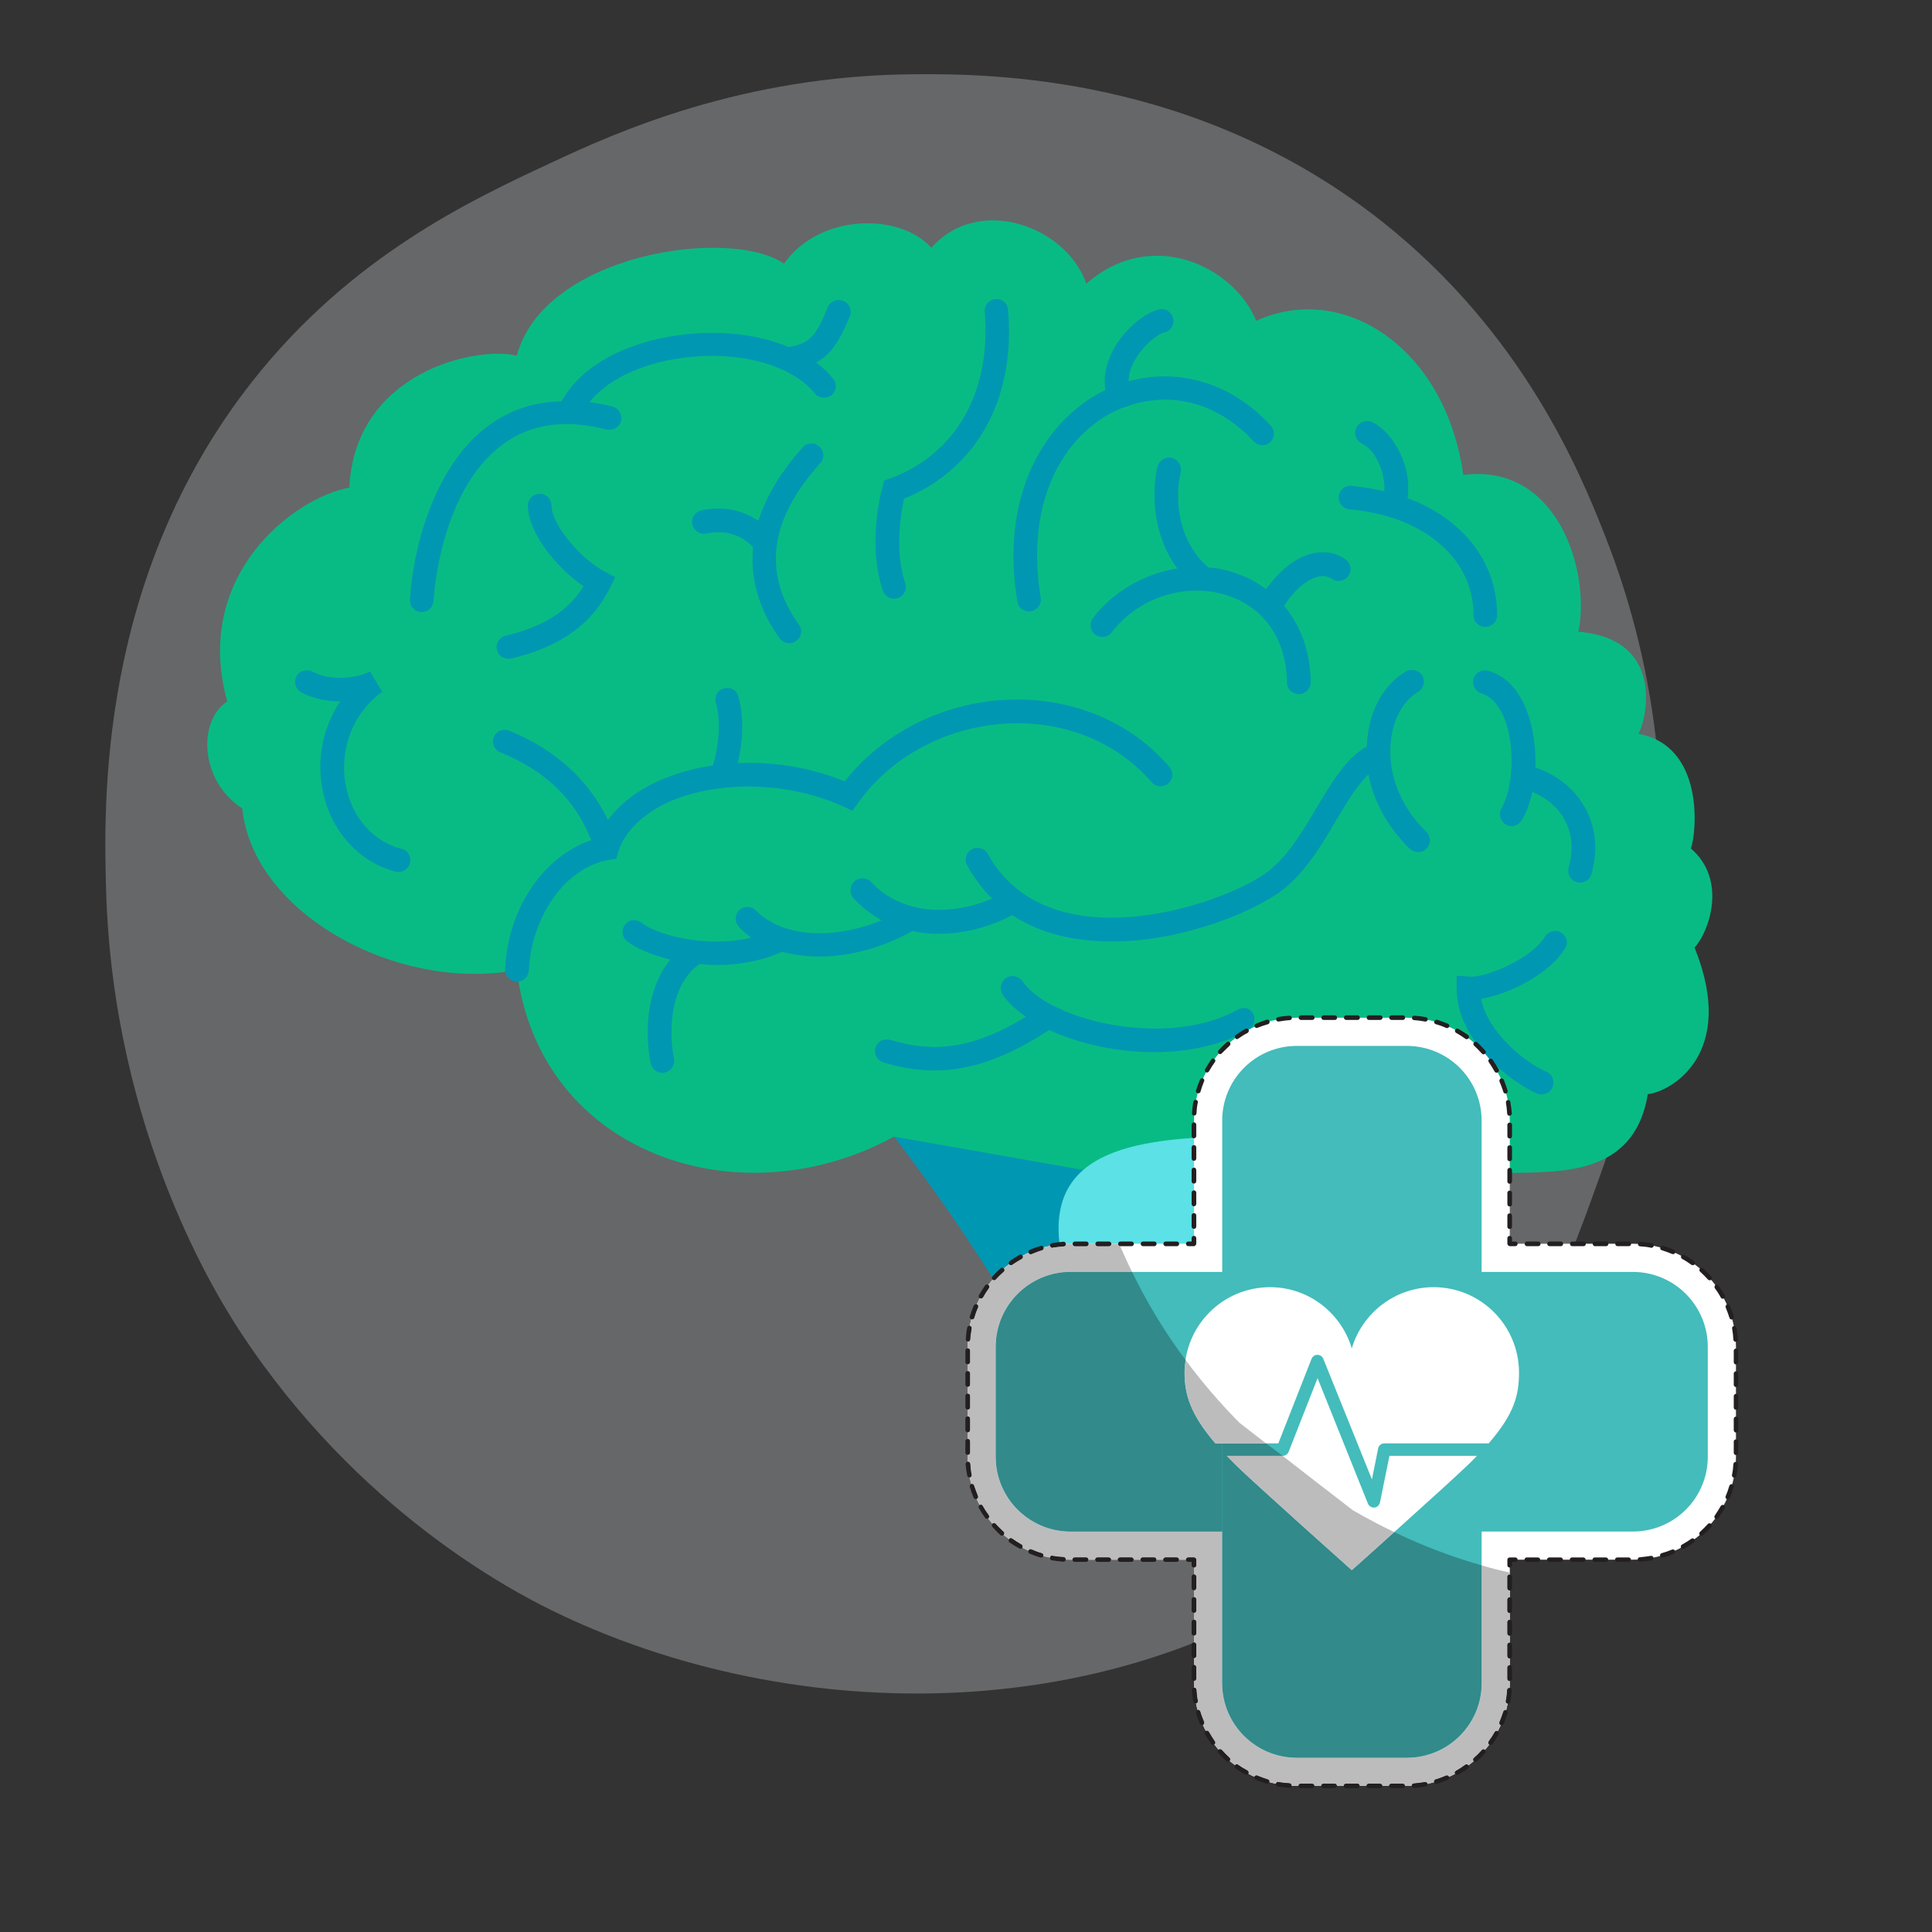 <svg xmlns="http://www.w3.org/2000/svg" xmlns:xlink="http://www.w3.org/1999/xlink" width="50" zoomAndPan="magnify" viewBox="0 0 37.5 37.5" height="50" preserveAspectRatio="xMidYMid meet" version="1.0"><rect x="0" y="0" width="37.5" height="37.5" fill="#333333" stroke="none"/><defs><filter x="0%" y="0%" width="100%" height="100%" id="645fdd8934"><feColorMatrix values="0 0 0 0 1 0 0 0 0 1 0 0 0 0 1 0 0 0 1 0" color-interpolation-filters="sRGB"/></filter><mask id="18adf0143a"><g filter="url(#645fdd8934)"><rect x="-3.75" width="45" fill="#000000" y="-3.75" height="45" fill-opacity="0.286"/></g></mask><clipPath id="c5845465a8"><path d="M 1 0.418 L 31.449 0.418 L 31.449 32 L 1 32 Z M 1 0.418 " clip-rule="nonzero"/></clipPath><clipPath id="f99a6d5b19"><rect x="0" width="32" y="0" height="33"/></clipPath><clipPath id="17af3520bd"><path d="M 4 4 L 33.73 4 L 33.73 23 L 4 23 Z M 4 4 " clip-rule="nonzero"/></clipPath><clipPath id="16fde21201"><path d="M 18.742 19.707 L 33.742 19.707 L 33.742 34.707 L 18.742 34.707 Z M 18.742 19.707 " clip-rule="nonzero"/></clipPath><clipPath id="99618622fa"><path d="M 23 19.707 L 30 19.707 L 30 24 L 23 24 Z M 23 19.707 " clip-rule="nonzero"/></clipPath><clipPath id="d5d6ca74d6"><path d="M 18.742 24 L 23 24 L 23 31 L 18.742 31 Z M 18.742 24 " clip-rule="nonzero"/></clipPath><clipPath id="437b0cdc28"><path d="M 23 30 L 30 30 L 30 34.707 L 23 34.707 Z M 23 30 " clip-rule="nonzero"/></clipPath><clipPath id="a7c0daa90e"><path d="M 29 24 L 33.742 24 L 33.742 31 L 29 31 Z M 29 24 " clip-rule="nonzero"/></clipPath><clipPath id="f21f378390"><path d="M 19 24 L 33.742 24 L 33.742 30 L 19 30 Z M 19 24 " clip-rule="nonzero"/></clipPath><clipPath id="6a04bdf81e"><path d="M 23 20 L 29 20 L 29 34.707 L 23 34.707 Z M 23 20 " clip-rule="nonzero"/></clipPath><clipPath id="3fe81019e7"><path d="M 18.742 24 L 30 24 L 30 34.707 L 18.742 34.707 Z M 18.742 24 " clip-rule="nonzero"/></clipPath><clipPath id="37b1eaf3a8"><path d="M 18.742 24 L 23 24 L 23 31 L 18.742 31 Z M 18.742 24 " clip-rule="nonzero"/></clipPath><clipPath id="f524da1a6e"><path d="M 23 30 L 30 30 L 30 34.707 L 23 34.707 Z M 23 30 " clip-rule="nonzero"/></clipPath><clipPath id="480a2000ae"><path d="M 23 28 L 29 28 L 29 34.707 L 23 34.707 Z M 23 28 " clip-rule="nonzero"/></clipPath></defs><g mask="url(#18adf0143a)"><g transform="matrix(1, 0, 0, 1, 1, 1)"><g clip-path="url(#f99a6d5b19)"><g clip-path="url(#c5845465a8)"><path fill="#e7e9ec" d="M 16.742 0.441 C 18.242 0.43 22.234 0.461 25.832 3.305 C 28.566 5.473 29.664 8.156 30.148 9.383 C 32.395 15.062 30.613 20.273 30.035 21.879 C 29.355 23.777 28.34 26.613 25.605 28.875 C 21.023 32.66 14.379 32.555 9.695 30.25 C 8.934 29.875 5.949 28.324 3.672 24.863 C 3.254 24.227 1.191 20.988 1.059 16.262 C 1.016 14.676 0.887 10.227 3.898 6.402 C 5.816 3.969 8.145 2.883 9.695 2.16 C 10.957 1.57 13.398 0.465 16.742 0.441 Z M 16.742 0.441 " fill-opacity="1" fill-rule="nonzero"/></g></g></g></g><path fill="#0097b2" d="M 17.352 22.062 C 17.352 22.062 20.07 25.539 20.75 27.762 C 21.426 29.984 23.219 29.211 22.883 27.762 C 22.543 26.312 21.816 22.547 21.816 22.547 Z M 17.352 22.062 " fill-opacity="1" fill-rule="nonzero"/><g clip-path="url(#17af3520bd)"><path fill="#08bb85" d="M 17.352 22.062 C 14.352 23.703 10.469 22.402 10.031 18.828 C 7.711 19.266 4.902 17.723 4.703 15.691 C 3.879 15.16 3.832 14.004 4.41 13.613 C 3.73 11.152 5.719 9.656 6.781 9.465 C 6.883 7.242 9.207 6.711 10.031 6.902 C 10.562 4.926 14.152 4.395 15.219 5.117 C 15.898 4.148 17.453 4.117 18.078 4.809 C 19 3.766 20.703 4.395 21.086 5.508 C 22.348 4.395 23.949 5.168 24.383 6.227 C 26.078 5.453 28.062 6.758 28.402 9.219 C 30.242 8.98 30.875 11.105 30.637 12.262 C 32.43 12.41 31.898 14.148 31.797 14.242 C 33.105 14.48 32.926 16.191 32.82 16.469 C 33.539 17.086 33.164 18.105 32.891 18.391 C 33.73 20.469 32.422 21.191 31.984 21.238 C 31.746 22.688 30.531 22.738 29.613 22.762 C 28.691 22.785 21.328 22.762 21.328 22.762 Z M 17.352 22.062 " fill-opacity="1" fill-rule="nonzero"/></g><path fill="#5ce1e6" d="M 28.988 23.953 C 28.887 25.141 25.984 25.73 24.82 25.828 C 23.66 25.926 20.703 25.828 20.555 24.043 C 20.41 22.254 22.203 22.027 24.574 22.062 C 28.211 22.109 29.086 22.773 28.988 23.953 Z M 28.988 23.953 " fill-opacity="1" fill-rule="nonzero"/><path fill="#0097b2" d="M 17.137 11.461 C 16.82 10.535 17.121 9.488 17.133 9.441 L 17.16 9.328 L 17.273 9.289 C 18.559 8.816 19.246 7.602 19.113 6.047 C 19.102 5.926 19.195 5.816 19.324 5.805 C 19.445 5.793 19.555 5.883 19.566 6.012 C 19.715 7.742 18.961 9.102 17.547 9.68 C 17.488 9.953 17.359 10.688 17.57 11.32 C 17.609 11.441 17.547 11.57 17.422 11.609 C 17.398 11.617 17.375 11.621 17.352 11.621 C 17.262 11.621 17.172 11.566 17.137 11.461 Z M 7.793 16.477 C 7.238 16.332 6.836 15.871 6.711 15.25 C 6.605 14.703 6.734 13.934 7.418 13.426 L 7.18 13.035 C 6.895 13.176 6.402 13.219 6.062 13.035 C 5.953 12.98 5.812 13.02 5.754 13.129 C 5.695 13.242 5.738 13.379 5.848 13.438 C 6.082 13.562 6.344 13.613 6.605 13.613 C 6.273 14.109 6.141 14.719 6.262 15.336 C 6.414 16.121 6.957 16.727 7.676 16.918 C 7.695 16.926 7.719 16.926 7.734 16.926 C 7.836 16.926 7.93 16.855 7.957 16.754 C 7.992 16.633 7.918 16.504 7.793 16.477 Z M 11.773 8.336 C 11.895 8.363 12.02 8.293 12.055 8.172 C 12.082 8.051 12.012 7.926 11.891 7.891 C 11.738 7.852 11.586 7.824 11.441 7.805 C 11.777 7.379 12.434 7.059 13.227 6.949 C 14.316 6.797 15.355 7.07 15.816 7.637 C 15.898 7.734 16.039 7.746 16.137 7.672 C 16.238 7.59 16.25 7.449 16.172 7.352 C 16.078 7.234 15.969 7.129 15.84 7.035 C 16.113 6.891 16.289 6.648 16.496 6.133 C 16.543 6.02 16.484 5.883 16.367 5.84 C 16.25 5.793 16.113 5.848 16.066 5.965 C 15.812 6.602 15.676 6.66 15.309 6.738 C 14.711 6.484 13.953 6.398 13.156 6.508 C 12.09 6.66 11.258 7.129 10.902 7.789 C 10.371 7.801 9.898 7.957 9.488 8.258 C 8.379 9.066 8.004 10.766 7.957 11.641 C 7.953 11.77 8.043 11.871 8.172 11.879 C 8.18 11.879 8.18 11.879 8.184 11.879 C 8.309 11.879 8.406 11.785 8.414 11.664 C 8.418 11.578 8.543 9.516 9.758 8.625 C 10.301 8.223 10.973 8.133 11.773 8.336 Z M 30.746 15.645 C 30.543 15.297 30.207 15.031 29.801 14.898 C 29.816 14.516 29.758 14.113 29.629 13.781 C 29.473 13.379 29.215 13.113 28.887 13.02 C 28.766 12.984 28.637 13.055 28.602 13.176 C 28.566 13.297 28.637 13.426 28.758 13.461 C 28.992 13.531 29.129 13.766 29.203 13.949 C 29.426 14.52 29.355 15.336 29.145 15.684 C 29.082 15.797 29.117 15.934 29.223 16 C 29.258 16.023 29.297 16.035 29.34 16.035 C 29.414 16.035 29.488 15.992 29.535 15.922 C 29.629 15.773 29.695 15.582 29.742 15.371 C 30.004 15.477 30.215 15.648 30.348 15.875 C 30.52 16.16 30.547 16.492 30.449 16.836 C 30.414 16.961 30.484 17.086 30.602 17.121 C 30.625 17.129 30.641 17.133 30.664 17.133 C 30.766 17.133 30.859 17.07 30.887 16.973 C 31.027 16.5 30.973 16.027 30.746 15.645 Z M 23.973 11.121 C 23.805 11.062 23.629 11.027 23.453 11.016 C 22.863 10.5 22.793 9.691 22.918 9.16 C 22.945 9.039 22.863 8.918 22.742 8.887 C 22.617 8.859 22.496 8.941 22.465 9.062 C 22.344 9.613 22.391 10.414 22.852 11.035 C 22.223 11.133 21.617 11.473 21.215 11.996 C 21.141 12.094 21.156 12.238 21.258 12.316 C 21.355 12.391 21.504 12.375 21.578 12.273 C 22.105 11.586 23.031 11.297 23.828 11.559 C 24.078 11.641 24.297 11.773 24.469 11.941 C 24.477 11.949 24.477 11.949 24.48 11.953 C 24.797 12.27 24.973 12.711 24.98 13.246 C 24.98 13.375 25.086 13.473 25.207 13.473 C 25.207 13.473 25.207 13.473 25.211 13.473 C 25.34 13.473 25.441 13.367 25.441 13.242 C 25.434 12.652 25.246 12.141 24.922 11.758 C 25.125 11.449 25.371 11.238 25.594 11.191 C 25.691 11.168 25.781 11.188 25.852 11.234 C 25.953 11.309 26.094 11.285 26.172 11.18 C 26.246 11.074 26.223 10.938 26.117 10.859 C 25.941 10.73 25.723 10.691 25.492 10.738 C 25.164 10.809 24.844 11.059 24.574 11.438 C 24.402 11.301 24.195 11.199 23.973 11.121 Z M 15.082 10.551 C 15.16 10.039 15.441 9.523 15.922 8.988 C 16.008 8.895 15.996 8.746 15.902 8.668 C 15.812 8.578 15.664 8.59 15.582 8.684 C 15.156 9.156 14.871 9.633 14.719 10.109 C 14.41 9.895 14.016 9.82 13.613 9.906 C 13.492 9.934 13.41 10.051 13.438 10.18 C 13.469 10.301 13.586 10.383 13.715 10.355 C 14.062 10.277 14.398 10.379 14.617 10.621 C 14.559 11.234 14.73 11.832 15.133 12.391 C 15.18 12.453 15.25 12.484 15.32 12.484 C 15.367 12.484 15.414 12.473 15.453 12.441 C 15.559 12.367 15.582 12.227 15.508 12.125 C 15.152 11.633 15.012 11.129 15.074 10.605 C 15.082 10.594 15.082 10.574 15.082 10.551 Z M 19.973 11.867 C 19.984 11.867 19.996 11.867 20.012 11.863 C 20.137 11.84 20.223 11.723 20.199 11.598 C 20.055 10.727 20.137 9.918 20.434 9.262 C 20.695 8.684 21.129 8.223 21.652 7.973 C 21.707 7.949 21.754 7.926 21.805 7.91 C 21.805 7.91 21.805 7.91 21.812 7.91 L 21.816 7.91 C 22.695 7.566 23.641 7.812 24.332 8.566 C 24.418 8.66 24.559 8.668 24.652 8.586 C 24.746 8.496 24.75 8.359 24.668 8.266 C 23.926 7.445 22.883 7.129 21.906 7.402 C 21.906 7.277 21.941 7.141 22.023 7 C 22.191 6.688 22.488 6.477 22.594 6.453 C 22.719 6.43 22.801 6.309 22.77 6.18 C 22.742 6.055 22.625 5.977 22.496 6.008 C 22.246 6.059 21.84 6.367 21.613 6.781 C 21.469 7.047 21.414 7.316 21.457 7.57 C 20.836 7.867 20.328 8.41 20.02 9.086 C 19.68 9.832 19.586 10.73 19.75 11.691 C 19.766 11.785 19.859 11.867 19.973 11.867 Z M 9.816 12.34 C 9.691 12.367 9.617 12.488 9.645 12.613 C 9.668 12.719 9.762 12.785 9.867 12.785 C 9.887 12.785 9.902 12.785 9.922 12.781 C 11.172 12.488 11.613 11.855 11.844 11.402 L 11.941 11.203 L 11.742 11.098 C 11.281 10.855 10.715 10.207 10.703 9.809 C 10.699 9.68 10.598 9.578 10.469 9.586 C 10.34 9.59 10.242 9.695 10.246 9.82 C 10.258 10.348 10.797 11.016 11.328 11.379 C 11.105 11.738 10.711 12.129 9.816 12.34 Z M 28.828 12.168 C 28.957 12.168 29.059 12.066 29.059 11.941 C 29.059 10.906 28.391 10.07 27.32 9.668 C 27.355 9.43 27.328 9.16 27.223 8.906 C 27.094 8.578 26.879 8.316 26.637 8.195 C 26.527 8.137 26.387 8.184 26.328 8.301 C 26.27 8.41 26.316 8.551 26.434 8.609 C 26.719 8.746 26.891 9.195 26.871 9.535 C 26.668 9.488 26.457 9.453 26.234 9.43 C 26.105 9.418 25.996 9.512 25.984 9.637 C 25.973 9.766 26.066 9.875 26.195 9.887 C 27.633 10.012 28.602 10.836 28.602 11.941 C 28.598 12.07 28.703 12.168 28.828 12.168 Z M 30.301 18.102 C 30.191 18.035 30.051 18.078 29.988 18.18 C 29.746 18.594 28.859 18.98 28.52 18.957 L 28.273 18.938 L 28.273 19.184 C 28.273 20.211 29.344 21.016 29.836 21.227 C 29.863 21.238 29.895 21.242 29.922 21.242 C 30.012 21.242 30.098 21.191 30.133 21.102 C 30.184 20.988 30.129 20.852 30.012 20.801 C 29.617 20.633 28.883 20.055 28.746 19.387 C 29.285 19.301 30.086 18.902 30.379 18.402 C 30.449 18.305 30.406 18.164 30.301 18.102 Z M 27 14.348 C 27.055 13.934 27.246 13.59 27.52 13.434 C 27.633 13.367 27.668 13.23 27.609 13.117 C 27.543 13.008 27.402 12.973 27.293 13.031 C 26.895 13.258 26.613 13.723 26.547 14.281 C 26.535 14.352 26.535 14.422 26.527 14.492 C 26.125 14.715 25.852 15.184 25.559 15.672 C 25.289 16.129 25.016 16.594 24.629 16.902 C 24.074 17.344 22.281 18.031 20.844 17.746 C 20.082 17.594 19.52 17.203 19.172 16.574 C 19.113 16.465 18.973 16.426 18.859 16.488 C 18.75 16.551 18.711 16.688 18.773 16.797 C 18.906 17.039 19.07 17.258 19.258 17.441 C 18.492 17.773 17.516 17.773 16.91 17.121 C 16.82 17.027 16.676 17.023 16.582 17.109 C 16.488 17.199 16.484 17.344 16.57 17.438 C 16.727 17.609 16.914 17.75 17.113 17.863 C 16.465 18.129 15.789 18.188 15.266 18.023 C 15.25 18.02 15.23 18.012 15.215 18.008 C 15.004 17.93 14.816 17.82 14.676 17.676 C 14.59 17.582 14.441 17.582 14.352 17.664 C 14.258 17.75 14.258 17.895 14.34 17.988 C 14.414 18.066 14.496 18.137 14.582 18.199 C 13.684 18.414 12.715 18.129 12.457 17.914 C 12.355 17.832 12.219 17.844 12.137 17.941 C 12.055 18.043 12.066 18.18 12.164 18.262 C 12.328 18.398 12.633 18.535 13.012 18.625 C 12.504 19.242 12.527 20.168 12.633 20.645 C 12.656 20.746 12.75 20.824 12.855 20.824 C 12.871 20.824 12.891 20.824 12.906 20.816 C 13.027 20.789 13.109 20.668 13.082 20.543 C 13 20.176 12.941 19.16 13.578 18.711 C 13.684 18.723 13.793 18.73 13.906 18.73 C 14.328 18.73 14.77 18.66 15.18 18.473 C 15.402 18.535 15.648 18.566 15.902 18.566 C 16.484 18.566 17.121 18.402 17.711 18.07 C 17.863 18.105 18.023 18.125 18.188 18.125 L 18.223 18.125 C 18.703 18.125 19.211 17.996 19.648 17.762 C 19.965 17.973 20.332 18.117 20.75 18.199 C 21.023 18.25 21.305 18.273 21.586 18.273 C 23.012 18.273 24.414 17.656 24.91 17.262 C 25.359 16.902 25.668 16.379 25.941 15.91 C 26.148 15.57 26.34 15.238 26.562 15.031 C 26.66 15.562 26.941 16.062 27.367 16.477 C 27.414 16.516 27.473 16.539 27.527 16.539 C 27.586 16.539 27.645 16.516 27.691 16.469 C 27.777 16.379 27.777 16.238 27.684 16.145 C 27.172 15.648 26.918 14.992 27 14.348 Z M 24.027 19.598 C 23.039 20.148 21.574 20.016 20.637 19.613 C 20.637 19.605 20.422 19.52 20.344 19.469 C 20.125 19.34 19.949 19.199 19.848 19.047 C 19.777 18.945 19.633 18.914 19.527 18.984 C 19.422 19.055 19.395 19.199 19.461 19.305 C 19.566 19.457 19.719 19.602 19.914 19.734 C 18.797 20.418 18.043 20.41 17.277 20.184 C 17.156 20.148 17.027 20.219 16.992 20.336 C 16.957 20.457 17.027 20.586 17.145 20.621 C 17.488 20.727 17.82 20.777 18.141 20.777 C 18.855 20.777 19.555 20.52 20.363 19.992 C 20.93 20.254 21.664 20.422 22.406 20.422 C 23.051 20.422 23.695 20.293 24.23 19.992 C 24.344 19.926 24.383 19.789 24.32 19.676 C 24.277 19.574 24.137 19.531 24.027 19.598 Z M 12.961 15.574 C 13.934 15.137 15.309 15.168 16.371 15.656 L 16.547 15.738 L 16.656 15.582 C 17.305 14.672 18.395 14.098 19.566 14.043 C 20.68 13.992 21.688 14.41 22.355 15.184 C 22.438 15.277 22.578 15.289 22.676 15.207 C 22.77 15.125 22.781 14.988 22.699 14.887 C 21.945 14.004 20.797 13.527 19.543 13.582 C 18.293 13.641 17.133 14.23 16.395 15.168 C 15.746 14.898 15.023 14.781 14.32 14.812 C 14.41 14.449 14.453 13.957 14.332 13.52 C 14.305 13.398 14.176 13.328 14.051 13.363 C 13.93 13.391 13.859 13.52 13.895 13.641 C 14.012 14.055 13.93 14.562 13.836 14.859 C 13.461 14.91 13.105 15.016 12.777 15.16 C 12.355 15.352 12.023 15.613 11.801 15.918 C 11.422 15.133 10.781 14.551 9.887 14.184 C 9.77 14.133 9.633 14.188 9.586 14.305 C 9.535 14.422 9.594 14.555 9.711 14.602 C 10.586 14.957 11.164 15.516 11.477 16.309 C 10.551 16.617 9.852 17.641 9.805 18.816 C 9.797 18.945 9.898 19.047 10.027 19.055 C 10.031 19.055 10.031 19.055 10.039 19.055 C 10.16 19.055 10.258 18.957 10.266 18.832 C 10.301 17.906 10.891 16.855 11.82 16.691 L 11.961 16.668 L 12 16.535 C 12.117 16.152 12.461 15.812 12.961 15.574 Z M 12.961 15.574 " fill-opacity="1" fill-rule="nonzero"/><g clip-path="url(#16fde21201)"><path fill="#ffffff" d="M 31.695 24.141 L 29.305 24.141 L 29.305 21.75 C 29.305 20.648 28.406 19.754 27.305 19.754 L 25.172 19.754 C 24.07 19.754 23.176 20.648 23.176 21.75 L 23.176 24.141 L 20.781 24.141 C 19.68 24.141 18.781 25.039 18.781 26.141 L 18.781 28.277 C 18.781 29.375 19.68 30.273 20.781 30.273 L 23.176 30.273 L 23.176 32.668 C 23.176 33.77 24.07 34.664 25.172 34.664 L 27.305 34.664 C 28.406 34.664 29.305 33.77 29.305 32.668 L 29.305 30.273 L 31.695 30.273 C 32.797 30.273 33.695 29.375 33.695 28.277 L 33.695 26.141 C 33.695 25.039 32.797 24.141 31.695 24.141 " fill-opacity="1" fill-rule="nonzero"/></g><path fill="#231f20" d="M 29.414 24.098 L 29.348 24.098 L 29.348 24.031 C 29.348 24.008 29.328 23.988 29.305 23.988 C 29.277 23.988 29.258 24.008 29.258 24.031 L 29.258 24.141 C 29.258 24.152 29.266 24.164 29.273 24.172 C 29.281 24.18 29.293 24.188 29.305 24.188 L 29.414 24.188 C 29.438 24.188 29.457 24.168 29.457 24.141 C 29.457 24.117 29.438 24.098 29.414 24.098 " fill-opacity="1" fill-rule="nonzero"/><g clip-path="url(#99618622fa)"><path fill="#231f20" d="M 29.348 23.812 L 29.348 23.594 C 29.348 23.57 29.328 23.551 29.305 23.551 C 29.277 23.551 29.258 23.57 29.258 23.594 L 29.258 23.812 C 29.258 23.836 29.277 23.855 29.305 23.855 C 29.328 23.855 29.348 23.836 29.348 23.812 Z M 29.348 23.375 L 29.348 23.152 C 29.348 23.129 29.328 23.109 29.305 23.109 C 29.277 23.109 29.258 23.129 29.258 23.152 L 29.258 23.375 C 29.258 23.398 29.277 23.418 29.305 23.418 C 29.328 23.418 29.348 23.398 29.348 23.375 Z M 29.348 22.934 L 29.348 22.715 C 29.348 22.688 29.328 22.668 29.305 22.668 C 29.277 22.668 29.258 22.688 29.258 22.715 L 29.258 22.934 C 29.258 22.957 29.277 22.977 29.305 22.977 C 29.328 22.977 29.348 22.957 29.348 22.934 Z M 29.348 22.492 L 29.348 22.273 C 29.348 22.25 29.328 22.23 29.305 22.23 C 29.277 22.23 29.258 22.25 29.258 22.273 L 29.258 22.492 C 29.258 22.52 29.277 22.539 29.305 22.539 C 29.328 22.539 29.348 22.52 29.348 22.492 Z M 29.348 22.055 L 29.348 21.832 C 29.348 21.809 29.328 21.789 29.305 21.789 C 29.277 21.789 29.258 21.809 29.258 21.832 L 29.258 22.055 C 29.258 22.078 29.277 22.098 29.305 22.098 C 29.328 22.098 29.348 22.078 29.348 22.055 Z M 29.344 21.609 C 29.336 21.535 29.328 21.461 29.316 21.387 C 29.312 21.363 29.289 21.348 29.266 21.352 C 29.242 21.355 29.227 21.379 29.23 21.402 C 29.242 21.473 29.25 21.543 29.254 21.617 C 29.258 21.641 29.277 21.66 29.301 21.656 C 29.324 21.656 29.344 21.637 29.344 21.609 Z M 29.262 21.168 C 29.242 21.098 29.215 21.027 29.188 20.957 C 29.18 20.938 29.152 20.926 29.129 20.934 C 29.109 20.945 29.098 20.969 29.105 20.992 C 29.133 21.059 29.16 21.125 29.18 21.195 C 29.188 21.219 29.211 21.23 29.234 21.223 C 29.258 21.219 29.27 21.191 29.262 21.168 Z M 29.09 20.758 C 29.051 20.691 29.012 20.629 28.969 20.566 C 28.953 20.547 28.926 20.543 28.906 20.555 C 28.887 20.57 28.883 20.598 28.898 20.617 C 28.938 20.676 28.977 20.738 29.012 20.801 C 29.023 20.82 29.051 20.828 29.07 20.816 C 29.094 20.805 29.102 20.777 29.09 20.758 Z M 28.828 20.391 C 28.777 20.336 28.727 20.281 28.672 20.23 C 28.652 20.215 28.625 20.219 28.609 20.234 C 28.594 20.254 28.594 20.281 28.613 20.297 C 28.664 20.344 28.715 20.395 28.762 20.449 C 28.781 20.469 28.809 20.469 28.824 20.453 C 28.844 20.438 28.844 20.41 28.828 20.391 Z M 28.496 20.09 C 28.434 20.047 28.371 20.008 28.305 19.969 C 28.285 19.957 28.258 19.965 28.246 19.988 C 28.234 20.008 28.242 20.035 28.262 20.047 C 28.324 20.082 28.387 20.121 28.445 20.164 C 28.465 20.176 28.492 20.172 28.504 20.152 C 28.52 20.133 28.516 20.105 28.496 20.09 Z M 28.105 19.871 C 28.035 19.844 27.965 19.816 27.895 19.793 C 27.871 19.789 27.848 19.801 27.84 19.824 C 27.832 19.848 27.844 19.871 27.867 19.879 C 27.938 19.898 28.004 19.922 28.07 19.953 C 28.094 19.961 28.117 19.949 28.129 19.93 C 28.137 19.906 28.129 19.883 28.105 19.871 Z M 27.676 19.742 C 27.602 19.73 27.527 19.719 27.453 19.715 C 27.43 19.711 27.406 19.73 27.406 19.754 C 27.406 19.777 27.422 19.801 27.445 19.801 C 27.52 19.805 27.59 19.816 27.66 19.828 C 27.684 19.832 27.707 19.816 27.711 19.793 C 27.715 19.77 27.699 19.746 27.676 19.742 Z M 27.23 19.707 L 27.012 19.707 C 26.984 19.707 26.965 19.727 26.965 19.754 C 26.965 19.777 26.984 19.797 27.012 19.797 L 27.23 19.797 C 27.254 19.797 27.273 19.777 27.273 19.754 C 27.273 19.727 27.254 19.707 27.23 19.707 Z M 26.789 19.707 L 26.57 19.707 C 26.547 19.707 26.527 19.727 26.527 19.754 C 26.527 19.777 26.547 19.797 26.57 19.797 L 26.789 19.797 C 26.812 19.797 26.836 19.777 26.836 19.754 C 26.836 19.727 26.812 19.707 26.789 19.707 Z M 26.352 19.707 L 26.129 19.707 C 26.105 19.707 26.086 19.727 26.086 19.754 C 26.086 19.777 26.105 19.797 26.129 19.797 L 26.352 19.797 C 26.375 19.797 26.395 19.777 26.395 19.754 C 26.395 19.727 26.375 19.707 26.352 19.707 Z M 25.91 19.707 L 25.691 19.707 C 25.668 19.707 25.648 19.727 25.648 19.754 C 25.648 19.777 25.668 19.797 25.691 19.797 L 25.91 19.797 C 25.934 19.797 25.953 19.777 25.953 19.754 C 25.953 19.727 25.934 19.707 25.91 19.707 Z M 25.473 19.707 L 25.25 19.707 C 25.227 19.707 25.207 19.727 25.207 19.754 C 25.207 19.777 25.227 19.797 25.25 19.797 L 25.473 19.797 C 25.496 19.797 25.516 19.777 25.516 19.754 C 25.516 19.727 25.496 19.707 25.473 19.707 Z M 25.027 19.715 C 24.953 19.719 24.879 19.727 24.805 19.742 C 24.781 19.746 24.766 19.77 24.77 19.793 C 24.773 19.816 24.797 19.832 24.82 19.828 C 24.891 19.816 24.961 19.805 25.035 19.801 C 25.059 19.801 25.078 19.777 25.074 19.754 C 25.074 19.73 25.051 19.711 25.027 19.715 Z M 24.586 19.793 C 24.516 19.816 24.445 19.84 24.375 19.871 C 24.355 19.879 24.344 19.906 24.352 19.926 C 24.363 19.949 24.387 19.961 24.41 19.949 C 24.477 19.922 24.543 19.898 24.613 19.879 C 24.637 19.871 24.648 19.848 24.641 19.824 C 24.637 19.801 24.609 19.785 24.586 19.793 Z M 24.176 19.969 C 24.109 20.004 24.047 20.047 23.984 20.09 C 23.965 20.102 23.961 20.129 23.977 20.148 C 23.988 20.172 24.016 20.176 24.035 20.16 C 24.094 20.117 24.156 20.078 24.219 20.047 C 24.238 20.031 24.246 20.008 24.234 19.984 C 24.223 19.965 24.195 19.957 24.176 19.969 Z M 23.809 20.23 C 23.754 20.281 23.699 20.332 23.652 20.387 C 23.637 20.406 23.637 20.434 23.656 20.449 C 23.672 20.465 23.699 20.465 23.715 20.445 C 23.766 20.395 23.816 20.344 23.867 20.297 C 23.887 20.277 23.887 20.25 23.871 20.234 C 23.855 20.215 23.828 20.215 23.809 20.23 Z M 23.512 20.562 C 23.469 20.625 23.426 20.688 23.391 20.754 C 23.379 20.773 23.387 20.801 23.406 20.812 C 23.43 20.824 23.453 20.816 23.465 20.797 C 23.5 20.734 23.539 20.672 23.582 20.613 C 23.598 20.594 23.59 20.566 23.57 20.555 C 23.551 20.539 23.523 20.543 23.512 20.562 Z M 23.293 20.953 C 23.262 21.023 23.238 21.094 23.215 21.164 C 23.207 21.188 23.223 21.215 23.246 21.219 C 23.27 21.227 23.293 21.215 23.301 21.191 C 23.32 21.121 23.344 21.055 23.371 20.988 C 23.383 20.965 23.371 20.941 23.348 20.93 C 23.328 20.922 23.301 20.934 23.293 20.953 Z M 23.164 21.383 C 23.148 21.457 23.141 21.531 23.137 21.605 C 23.133 21.633 23.152 21.652 23.176 21.652 C 23.199 21.656 23.219 21.637 23.223 21.613 C 23.227 21.539 23.234 21.469 23.25 21.398 C 23.254 21.375 23.238 21.352 23.215 21.348 C 23.191 21.344 23.168 21.359 23.164 21.383 Z M 23.129 21.828 L 23.129 22.051 C 23.129 22.074 23.148 22.094 23.176 22.094 C 23.199 22.094 23.219 22.074 23.219 22.051 L 23.219 21.828 C 23.219 21.805 23.199 21.785 23.176 21.785 C 23.148 21.785 23.129 21.805 23.129 21.828 Z M 23.129 22.27 L 23.129 22.488 C 23.129 22.512 23.148 22.531 23.176 22.531 C 23.199 22.531 23.219 22.512 23.219 22.488 L 23.219 22.27 C 23.219 22.246 23.199 22.227 23.176 22.227 C 23.148 22.227 23.129 22.246 23.129 22.27 Z M 23.129 22.711 L 23.129 22.93 C 23.129 22.953 23.148 22.973 23.176 22.973 C 23.199 22.973 23.219 22.953 23.219 22.93 L 23.219 22.711 C 23.219 22.684 23.199 22.664 23.176 22.664 C 23.148 22.664 23.129 22.684 23.129 22.711 Z M 23.129 23.148 L 23.129 23.367 C 23.129 23.395 23.148 23.414 23.176 23.414 C 23.199 23.414 23.219 23.395 23.219 23.367 L 23.219 23.148 C 23.219 23.125 23.199 23.105 23.176 23.105 C 23.148 23.105 23.129 23.125 23.129 23.148 Z M 23.129 23.59 L 23.129 23.809 C 23.129 23.832 23.148 23.852 23.176 23.852 C 23.199 23.852 23.219 23.832 23.219 23.809 L 23.219 23.59 C 23.219 23.566 23.199 23.547 23.176 23.547 C 23.148 23.547 23.129 23.566 23.129 23.59 " fill-opacity="1" fill-rule="nonzero"/></g><path fill="#231f20" d="M 23.129 24.031 L 23.129 24.098 L 23.066 24.098 C 23.039 24.098 23.02 24.117 23.02 24.141 C 23.02 24.168 23.039 24.188 23.066 24.188 L 23.176 24.188 C 23.188 24.188 23.195 24.18 23.203 24.172 C 23.215 24.164 23.219 24.152 23.219 24.141 L 23.219 24.031 C 23.219 24.008 23.199 23.988 23.176 23.988 C 23.148 23.988 23.129 24.008 23.129 24.031 " fill-opacity="1" fill-rule="nonzero"/><g clip-path="url(#d5d6ca74d6)"><path fill="#231f20" d="M 22.844 24.098 L 22.625 24.098 C 22.602 24.098 22.582 24.117 22.582 24.141 C 22.582 24.168 22.602 24.188 22.625 24.188 L 22.844 24.188 C 22.867 24.188 22.887 24.168 22.887 24.141 C 22.887 24.117 22.867 24.098 22.844 24.098 M 22.406 24.098 L 22.184 24.098 C 22.16 24.098 22.141 24.117 22.141 24.141 C 22.141 24.168 22.16 24.188 22.184 24.188 L 22.406 24.188 C 22.43 24.188 22.449 24.168 22.449 24.141 C 22.449 24.117 22.43 24.098 22.406 24.098 M 21.965 24.098 L 21.746 24.098 C 21.719 24.098 21.703 24.117 21.703 24.141 C 21.703 24.168 21.719 24.188 21.746 24.188 L 21.965 24.188 C 21.988 24.188 22.008 24.168 22.008 24.141 C 22.008 24.117 21.988 24.098 21.965 24.098 M 21.523 24.098 L 21.305 24.098 C 21.281 24.098 21.262 24.117 21.262 24.141 C 21.262 24.168 21.281 24.188 21.305 24.188 L 21.523 24.188 C 21.551 24.188 21.57 24.168 21.57 24.141 C 21.57 24.117 21.551 24.098 21.523 24.098 M 21.086 24.098 L 20.863 24.098 C 20.84 24.098 20.82 24.117 20.82 24.141 C 20.82 24.168 20.84 24.188 20.863 24.188 L 21.086 24.188 C 21.109 24.188 21.129 24.168 21.129 24.141 C 21.129 24.117 21.109 24.098 21.086 24.098 M 20.641 24.102 C 20.566 24.109 20.492 24.117 20.418 24.129 C 20.395 24.133 20.379 24.156 20.383 24.18 C 20.387 24.203 20.41 24.219 20.434 24.215 C 20.504 24.203 20.574 24.195 20.648 24.191 C 20.672 24.188 20.691 24.168 20.688 24.145 C 20.688 24.121 20.668 24.102 20.641 24.102 M 20.199 24.184 C 20.129 24.203 20.059 24.23 19.988 24.258 C 19.969 24.266 19.957 24.293 19.965 24.316 C 19.977 24.336 20 24.348 20.023 24.34 C 20.09 24.312 20.156 24.285 20.227 24.266 C 20.25 24.258 20.262 24.234 20.254 24.211 C 20.25 24.188 20.223 24.176 20.199 24.184 M 19.789 24.355 C 19.723 24.395 19.66 24.434 19.598 24.477 C 19.578 24.492 19.574 24.52 19.586 24.539 C 19.602 24.559 19.629 24.562 19.648 24.547 C 19.707 24.508 19.766 24.469 19.832 24.434 C 19.852 24.422 19.859 24.395 19.848 24.375 C 19.836 24.352 19.809 24.344 19.789 24.355 M 19.422 24.617 C 19.367 24.668 19.312 24.719 19.262 24.777 C 19.246 24.793 19.25 24.82 19.266 24.836 C 19.285 24.852 19.312 24.852 19.328 24.832 C 19.375 24.781 19.426 24.73 19.48 24.684 C 19.5 24.664 19.5 24.637 19.484 24.621 C 19.469 24.602 19.441 24.602 19.422 24.617 M 19.121 24.949 C 19.078 25.012 19.039 25.074 19 25.141 C 18.988 25.16 18.996 25.188 19.02 25.199 C 19.039 25.211 19.066 25.203 19.078 25.184 C 19.113 25.121 19.152 25.059 19.195 25 C 19.207 24.98 19.203 24.953 19.184 24.941 C 19.164 24.926 19.137 24.93 19.121 24.949 M 18.902 25.34 C 18.871 25.41 18.848 25.48 18.824 25.551 C 18.816 25.574 18.832 25.598 18.855 25.605 C 18.879 25.613 18.902 25.602 18.91 25.578 C 18.93 25.508 18.953 25.441 18.984 25.375 C 18.992 25.352 18.98 25.328 18.961 25.316 C 18.938 25.309 18.91 25.32 18.902 25.34 M 18.773 25.77 C 18.758 25.844 18.75 25.918 18.746 25.992 C 18.742 26.016 18.762 26.039 18.785 26.039 C 18.809 26.043 18.828 26.023 18.832 26 C 18.836 25.926 18.848 25.855 18.859 25.785 C 18.863 25.762 18.848 25.738 18.824 25.734 C 18.801 25.73 18.777 25.746 18.773 25.77 M 18.738 26.215 L 18.738 26.438 C 18.738 26.461 18.758 26.48 18.781 26.48 C 18.809 26.48 18.828 26.461 18.828 26.438 L 18.828 26.215 C 18.828 26.191 18.809 26.172 18.781 26.172 C 18.758 26.172 18.738 26.191 18.738 26.215 M 18.738 26.656 L 18.738 26.875 C 18.738 26.898 18.758 26.918 18.781 26.918 C 18.809 26.918 18.828 26.898 18.828 26.875 L 18.828 26.656 C 18.828 26.633 18.809 26.613 18.781 26.613 C 18.758 26.613 18.738 26.633 18.738 26.656 M 18.738 27.094 L 18.738 27.316 C 18.738 27.34 18.758 27.359 18.781 27.359 C 18.809 27.359 18.828 27.34 18.828 27.316 L 18.828 27.094 C 18.828 27.07 18.809 27.051 18.781 27.051 C 18.758 27.051 18.738 27.07 18.738 27.094 M 18.738 27.535 L 18.738 27.754 C 18.738 27.781 18.758 27.801 18.781 27.801 C 18.809 27.801 18.828 27.781 18.828 27.754 L 18.828 27.535 C 18.828 27.512 18.809 27.492 18.781 27.492 C 18.758 27.492 18.738 27.512 18.738 27.535 M 18.738 27.977 L 18.738 28.195 C 18.738 28.219 18.758 28.238 18.781 28.238 C 18.809 28.238 18.828 28.219 18.828 28.195 L 18.828 27.977 C 18.828 27.949 18.809 27.93 18.781 27.93 C 18.758 27.93 18.738 27.949 18.738 27.977 M 18.742 28.418 C 18.75 28.492 18.758 28.566 18.773 28.641 C 18.777 28.664 18.801 28.68 18.824 28.676 C 18.848 28.672 18.863 28.648 18.859 28.625 C 18.844 28.555 18.836 28.484 18.832 28.41 C 18.828 28.387 18.809 28.371 18.785 28.371 C 18.762 28.371 18.742 28.395 18.742 28.418 M 18.824 28.859 C 18.844 28.93 18.871 29.004 18.898 29.07 C 18.91 29.094 18.934 29.102 18.957 29.094 C 18.98 29.086 18.988 29.059 18.98 29.035 C 18.953 28.973 18.93 28.902 18.906 28.836 C 18.902 28.812 18.875 28.797 18.852 28.805 C 18.832 28.812 18.816 28.836 18.824 28.859 M 19 29.273 C 19.035 29.336 19.078 29.402 19.121 29.461 C 19.133 29.48 19.16 29.484 19.18 29.473 C 19.199 29.457 19.207 29.43 19.191 29.41 C 19.148 29.352 19.109 29.293 19.074 29.23 C 19.062 29.207 19.035 29.199 19.016 29.211 C 18.996 29.223 18.988 29.25 19 29.273 M 19.262 29.637 C 19.312 29.691 19.363 29.746 19.418 29.797 C 19.438 29.812 19.465 29.809 19.48 29.793 C 19.496 29.773 19.496 29.746 19.477 29.73 C 19.426 29.684 19.375 29.633 19.324 29.578 C 19.309 29.562 19.281 29.559 19.266 29.574 C 19.246 29.59 19.246 29.617 19.262 29.637 M 19.594 29.938 C 19.656 29.98 19.719 30.02 19.785 30.055 C 19.805 30.07 19.832 30.062 19.844 30.039 C 19.855 30.02 19.848 29.992 19.828 29.98 C 19.766 29.945 19.703 29.906 19.645 29.863 C 19.625 29.852 19.598 29.855 19.586 29.875 C 19.57 29.895 19.574 29.922 19.594 29.938 M 19.984 30.156 C 20.055 30.184 20.125 30.211 20.195 30.23 C 20.219 30.238 20.246 30.227 20.25 30.203 C 20.258 30.18 20.246 30.156 20.223 30.148 C 20.152 30.129 20.086 30.102 20.02 30.074 C 19.996 30.066 19.973 30.074 19.961 30.098 C 19.953 30.121 19.965 30.145 19.984 30.156 M 20.414 30.285 C 20.488 30.297 20.562 30.305 20.637 30.312 C 20.664 30.312 20.684 30.297 20.684 30.27 C 20.688 30.246 20.668 30.227 20.645 30.223 C 20.57 30.219 20.5 30.211 20.43 30.199 C 20.406 30.195 20.383 30.211 20.379 30.234 C 20.375 30.258 20.391 30.281 20.414 30.285 M 20.859 30.316 L 21.082 30.316 C 21.105 30.316 21.125 30.297 21.125 30.273 C 21.125 30.25 21.105 30.23 21.082 30.23 L 20.859 30.23 C 20.836 30.23 20.816 30.25 20.816 30.273 C 20.816 30.297 20.836 30.316 20.859 30.316 M 21.301 30.316 L 21.52 30.316 C 21.543 30.316 21.566 30.297 21.566 30.273 C 21.566 30.25 21.543 30.23 21.52 30.23 L 21.301 30.23 C 21.277 30.23 21.258 30.25 21.258 30.273 C 21.258 30.297 21.277 30.316 21.301 30.316 M 21.742 30.316 L 21.961 30.316 C 21.984 30.316 22.004 30.297 22.004 30.273 C 22.004 30.25 21.984 30.23 21.961 30.23 L 21.742 30.23 C 21.715 30.23 21.695 30.25 21.695 30.273 C 21.695 30.297 21.715 30.316 21.742 30.316 M 22.18 30.316 L 22.402 30.316 C 22.426 30.316 22.445 30.297 22.445 30.273 C 22.445 30.25 22.426 30.23 22.402 30.23 L 22.18 30.23 C 22.156 30.23 22.137 30.25 22.137 30.273 C 22.137 30.297 22.156 30.316 22.18 30.316 M 22.621 30.316 L 22.84 30.316 C 22.863 30.316 22.883 30.297 22.883 30.273 C 22.883 30.25 22.863 30.23 22.84 30.23 L 22.621 30.23 C 22.598 30.23 22.578 30.25 22.578 30.273 C 22.578 30.297 22.598 30.316 22.621 30.316 " fill-opacity="1" fill-rule="nonzero"/></g><path fill="#231f20" d="M 23.066 30.316 L 23.129 30.316 L 23.129 30.383 C 23.129 30.406 23.148 30.426 23.176 30.426 C 23.199 30.426 23.219 30.406 23.219 30.383 L 23.219 30.273 C 23.219 30.262 23.215 30.25 23.203 30.242 C 23.195 30.234 23.184 30.23 23.176 30.23 L 23.066 30.23 C 23.039 30.23 23.02 30.25 23.02 30.273 C 23.02 30.297 23.039 30.316 23.066 30.316 " fill-opacity="1" fill-rule="nonzero"/><g clip-path="url(#437b0cdc28)"><path fill="#231f20" d="M 23.129 30.602 L 23.129 30.82 C 23.129 30.848 23.148 30.867 23.176 30.867 C 23.199 30.867 23.219 30.848 23.219 30.82 L 23.219 30.602 C 23.219 30.578 23.199 30.559 23.176 30.559 C 23.148 30.559 23.129 30.578 23.129 30.602 M 23.129 31.043 L 23.129 31.262 C 23.129 31.285 23.148 31.305 23.176 31.305 C 23.199 31.305 23.219 31.285 23.219 31.262 L 23.219 31.043 C 23.219 31.02 23.199 31 23.176 31 C 23.148 31 23.129 31.02 23.129 31.043 M 23.129 31.48 L 23.129 31.703 C 23.129 31.727 23.148 31.746 23.176 31.746 C 23.199 31.746 23.219 31.727 23.219 31.703 L 23.219 31.48 C 23.219 31.457 23.199 31.438 23.176 31.438 C 23.148 31.438 23.129 31.457 23.129 31.48 M 23.129 31.922 L 23.129 32.141 C 23.129 32.164 23.148 32.184 23.176 32.184 C 23.199 32.184 23.219 32.164 23.219 32.141 L 23.219 31.922 C 23.219 31.898 23.199 31.879 23.176 31.879 C 23.148 31.879 23.129 31.898 23.129 31.922 M 23.129 32.363 L 23.129 32.582 C 23.129 32.605 23.148 32.625 23.176 32.625 C 23.199 32.625 23.219 32.605 23.219 32.582 L 23.219 32.363 C 23.219 32.336 23.199 32.316 23.176 32.316 C 23.148 32.316 23.129 32.336 23.129 32.363 M 23.133 32.805 C 23.141 32.879 23.148 32.953 23.16 33.027 C 23.168 33.051 23.188 33.066 23.211 33.062 C 23.238 33.059 23.254 33.035 23.25 33.012 C 23.234 32.941 23.227 32.871 23.223 32.797 C 23.219 32.773 23.199 32.758 23.176 32.758 C 23.152 32.758 23.133 32.781 23.133 32.805 M 23.215 33.246 C 23.234 33.316 23.262 33.387 23.289 33.457 C 23.297 33.48 23.324 33.488 23.348 33.48 C 23.367 33.473 23.379 33.445 23.371 33.422 C 23.344 33.359 23.316 33.289 23.297 33.219 C 23.289 33.199 23.266 33.184 23.242 33.191 C 23.219 33.199 23.207 33.223 23.215 33.246 M 23.387 33.66 C 23.426 33.727 23.465 33.789 23.508 33.848 C 23.523 33.867 23.551 33.875 23.57 33.859 C 23.59 33.844 23.594 33.816 23.578 33.797 C 23.539 33.738 23.5 33.68 23.465 33.617 C 23.453 33.594 23.426 33.586 23.406 33.598 C 23.383 33.609 23.375 33.637 23.387 33.66 M 23.648 34.023 C 23.699 34.082 23.75 34.133 23.805 34.184 C 23.824 34.199 23.852 34.199 23.867 34.18 C 23.883 34.164 23.883 34.133 23.863 34.117 C 23.812 34.07 23.762 34.02 23.715 33.965 C 23.699 33.949 23.668 33.945 23.652 33.961 C 23.633 33.98 23.633 34.008 23.648 34.023 M 23.98 34.324 C 24.043 34.367 24.105 34.41 24.172 34.445 C 24.191 34.457 24.219 34.449 24.23 34.43 C 24.242 34.406 24.234 34.383 24.215 34.367 C 24.152 34.332 24.09 34.297 24.031 34.254 C 24.012 34.238 23.984 34.242 23.973 34.262 C 23.957 34.281 23.961 34.309 23.98 34.324 M 24.371 34.543 C 24.441 34.574 24.512 34.598 24.582 34.621 C 24.605 34.629 24.629 34.617 24.637 34.594 C 24.645 34.57 24.633 34.543 24.609 34.539 C 24.539 34.516 24.473 34.492 24.406 34.465 C 24.383 34.453 24.359 34.465 24.348 34.488 C 24.34 34.508 24.352 34.535 24.371 34.543 M 24.801 34.676 C 24.875 34.688 24.949 34.695 25.023 34.703 C 25.047 34.703 25.07 34.688 25.07 34.66 C 25.074 34.637 25.055 34.617 25.031 34.613 C 24.957 34.609 24.887 34.602 24.816 34.59 C 24.793 34.582 24.77 34.598 24.766 34.625 C 24.762 34.648 24.777 34.668 24.801 34.676 M 25.246 34.707 L 25.465 34.707 C 25.492 34.707 25.512 34.688 25.512 34.664 C 25.512 34.641 25.492 34.621 25.465 34.621 L 25.246 34.621 C 25.223 34.621 25.203 34.641 25.203 34.664 C 25.203 34.688 25.223 34.707 25.246 34.707 M 25.688 34.707 L 25.906 34.707 C 25.93 34.707 25.949 34.688 25.949 34.664 C 25.949 34.641 25.93 34.621 25.906 34.621 L 25.688 34.621 C 25.664 34.621 25.645 34.641 25.645 34.664 C 25.645 34.688 25.664 34.707 25.688 34.707 M 26.125 34.707 L 26.348 34.707 C 26.371 34.707 26.391 34.688 26.391 34.664 C 26.391 34.641 26.371 34.621 26.348 34.621 L 26.125 34.621 C 26.102 34.621 26.082 34.641 26.082 34.664 C 26.082 34.688 26.102 34.707 26.125 34.707 M 26.566 34.707 L 26.785 34.707 C 26.809 34.707 26.832 34.688 26.832 34.664 C 26.832 34.641 26.809 34.621 26.785 34.621 L 26.566 34.621 C 26.543 34.621 26.523 34.641 26.523 34.664 C 26.523 34.688 26.543 34.707 26.566 34.707 M 27.008 34.707 L 27.227 34.707 C 27.25 34.707 27.27 34.688 27.27 34.664 C 27.27 34.641 27.25 34.621 27.227 34.621 L 27.008 34.621 C 26.98 34.621 26.961 34.641 26.961 34.664 C 26.961 34.688 26.98 34.707 27.008 34.707 M 27.449 34.703 C 27.523 34.699 27.598 34.688 27.672 34.676 C 27.695 34.672 27.711 34.648 27.707 34.625 C 27.703 34.602 27.68 34.586 27.656 34.59 C 27.586 34.602 27.516 34.609 27.441 34.617 C 27.418 34.617 27.402 34.637 27.402 34.66 C 27.402 34.688 27.426 34.703 27.449 34.703 M 27.891 34.621 C 27.961 34.602 28.031 34.574 28.102 34.547 C 28.125 34.535 28.133 34.512 28.125 34.488 C 28.113 34.465 28.09 34.457 28.066 34.465 C 28 34.492 27.934 34.52 27.863 34.539 C 27.844 34.547 27.828 34.57 27.836 34.594 C 27.844 34.617 27.867 34.629 27.891 34.621 M 28.305 34.445 C 28.367 34.41 28.434 34.371 28.492 34.328 C 28.512 34.312 28.516 34.285 28.504 34.266 C 28.488 34.246 28.461 34.242 28.441 34.254 C 28.383 34.297 28.324 34.336 28.262 34.371 C 28.238 34.383 28.23 34.41 28.242 34.43 C 28.254 34.453 28.281 34.461 28.305 34.445 M 28.668 34.188 C 28.723 34.137 28.777 34.082 28.828 34.027 C 28.844 34.008 28.84 33.98 28.824 33.965 C 28.805 33.949 28.777 33.949 28.762 33.969 C 28.715 34.023 28.664 34.074 28.609 34.121 C 28.59 34.137 28.59 34.164 28.605 34.184 C 28.621 34.199 28.648 34.203 28.668 34.188 M 28.969 33.852 C 29.012 33.793 29.051 33.727 29.086 33.664 C 29.098 33.641 29.09 33.613 29.07 33.602 C 29.051 33.59 29.023 33.598 29.012 33.621 C 28.977 33.684 28.938 33.742 28.895 33.801 C 28.883 33.82 28.887 33.848 28.906 33.863 C 28.926 33.875 28.953 33.871 28.969 33.852 M 29.188 33.461 C 29.215 33.391 29.242 33.32 29.262 33.25 C 29.27 33.227 29.258 33.203 29.234 33.195 C 29.211 33.188 29.184 33.203 29.18 33.223 C 29.156 33.293 29.133 33.359 29.105 33.426 C 29.098 33.449 29.105 33.477 29.129 33.484 C 29.152 33.492 29.176 33.484 29.188 33.461 M 29.316 33.031 C 29.328 32.957 29.336 32.883 29.344 32.809 C 29.344 32.785 29.324 32.762 29.301 32.762 C 29.277 32.762 29.258 32.777 29.254 32.801 C 29.25 32.875 29.242 32.945 29.227 33.016 C 29.223 33.039 29.238 33.062 29.262 33.066 C 29.289 33.07 29.309 33.055 29.316 33.031 M 29.348 32.586 L 29.348 32.367 C 29.348 32.34 29.328 32.32 29.305 32.32 C 29.277 32.32 29.258 32.34 29.258 32.367 L 29.258 32.586 C 29.258 32.609 29.277 32.629 29.305 32.629 C 29.328 32.629 29.348 32.609 29.348 32.586 M 29.348 32.145 L 29.348 31.926 C 29.348 31.902 29.328 31.883 29.305 31.883 C 29.277 31.883 29.258 31.902 29.258 31.926 L 29.258 32.145 C 29.258 32.168 29.277 32.191 29.305 32.191 C 29.328 32.191 29.348 32.168 29.348 32.145 M 29.348 31.707 L 29.348 31.484 C 29.348 31.461 29.328 31.441 29.305 31.441 C 29.277 31.441 29.258 31.461 29.258 31.484 L 29.258 31.707 C 29.258 31.73 29.277 31.75 29.305 31.75 C 29.328 31.75 29.348 31.73 29.348 31.707 M 29.348 31.266 L 29.348 31.047 C 29.348 31.023 29.328 31.004 29.305 31.004 C 29.277 31.004 29.258 31.023 29.258 31.047 L 29.258 31.266 C 29.258 31.289 29.277 31.309 29.305 31.309 C 29.328 31.309 29.348 31.289 29.348 31.266 M 29.348 30.824 L 29.348 30.605 C 29.348 30.582 29.328 30.562 29.305 30.562 C 29.277 30.562 29.258 30.582 29.258 30.605 L 29.258 30.824 C 29.258 30.852 29.277 30.871 29.305 30.871 C 29.328 30.871 29.348 30.852 29.348 30.824 " fill-opacity="1" fill-rule="nonzero"/></g><path fill="#231f20" d="M 29.348 30.383 L 29.348 30.316 L 29.414 30.316 C 29.438 30.316 29.457 30.297 29.457 30.273 C 29.457 30.25 29.438 30.23 29.414 30.23 L 29.305 30.23 C 29.293 30.23 29.281 30.234 29.273 30.242 C 29.266 30.25 29.258 30.262 29.258 30.273 L 29.258 30.383 C 29.258 30.406 29.277 30.426 29.305 30.426 C 29.328 30.426 29.348 30.406 29.348 30.383 " fill-opacity="1" fill-rule="nonzero"/><g clip-path="url(#a7c0daa90e)"><path fill="#231f20" d="M 29.633 30.316 L 29.852 30.316 C 29.875 30.316 29.895 30.297 29.895 30.273 C 29.895 30.25 29.875 30.23 29.852 30.23 L 29.633 30.23 C 29.609 30.23 29.59 30.25 29.59 30.273 C 29.59 30.297 29.609 30.316 29.633 30.316 Z M 30.074 30.316 L 30.293 30.316 C 30.316 30.316 30.336 30.297 30.336 30.273 C 30.336 30.25 30.316 30.23 30.293 30.23 L 30.074 30.23 C 30.047 30.23 30.027 30.25 30.027 30.273 C 30.027 30.297 30.047 30.316 30.074 30.316 Z M 30.512 30.316 L 30.73 30.316 C 30.758 30.316 30.777 30.297 30.777 30.273 C 30.777 30.25 30.758 30.23 30.73 30.23 L 30.512 30.23 C 30.488 30.23 30.469 30.25 30.469 30.273 C 30.469 30.297 30.488 30.316 30.512 30.316 Z M 30.953 30.316 L 31.172 30.316 C 31.195 30.316 31.215 30.297 31.215 30.273 C 31.215 30.25 31.195 30.23 31.172 30.23 L 30.953 30.23 C 30.93 30.23 30.91 30.25 30.91 30.273 C 30.91 30.297 30.93 30.316 30.953 30.316 Z M 31.391 30.316 L 31.613 30.316 C 31.637 30.316 31.656 30.297 31.656 30.273 C 31.656 30.25 31.637 30.23 31.613 30.23 L 31.391 30.23 C 31.367 30.23 31.348 30.25 31.348 30.273 C 31.348 30.297 31.367 30.316 31.391 30.316 Z M 31.836 30.312 C 31.91 30.309 31.984 30.297 32.059 30.285 C 32.082 30.281 32.098 30.258 32.094 30.234 C 32.09 30.211 32.066 30.195 32.043 30.199 C 31.973 30.211 31.902 30.219 31.828 30.227 C 31.805 30.227 31.785 30.246 31.789 30.27 C 31.789 30.297 31.812 30.312 31.836 30.312 Z M 32.277 30.234 C 32.348 30.211 32.418 30.188 32.488 30.156 C 32.512 30.148 32.52 30.121 32.512 30.102 C 32.5 30.078 32.477 30.066 32.453 30.078 C 32.387 30.105 32.32 30.129 32.25 30.148 C 32.227 30.156 32.215 30.18 32.223 30.203 C 32.23 30.227 32.254 30.238 32.277 30.234 Z M 32.691 30.059 C 32.754 30.023 32.82 29.98 32.879 29.938 C 32.898 29.926 32.902 29.898 32.891 29.879 C 32.875 29.859 32.848 29.852 32.828 29.867 C 32.77 29.91 32.711 29.945 32.648 29.98 C 32.625 29.992 32.617 30.02 32.629 30.043 C 32.641 30.062 32.668 30.07 32.691 30.059 Z M 33.055 29.797 C 33.109 29.75 33.164 29.695 33.215 29.641 C 33.23 29.621 33.23 29.594 33.211 29.578 C 33.191 29.562 33.164 29.562 33.148 29.582 C 33.102 29.633 33.051 29.684 32.996 29.734 C 32.98 29.75 32.977 29.777 32.992 29.793 C 33.008 29.812 33.035 29.812 33.055 29.797 Z M 33.355 29.465 C 33.398 29.402 33.438 29.34 33.477 29.277 C 33.488 29.254 33.48 29.227 33.461 29.215 C 33.438 29.203 33.41 29.211 33.398 29.234 C 33.363 29.297 33.324 29.355 33.285 29.414 C 33.27 29.434 33.273 29.461 33.293 29.477 C 33.312 29.488 33.34 29.484 33.355 29.465 Z M 33.574 29.074 C 33.605 29.008 33.629 28.934 33.652 28.863 C 33.66 28.84 33.645 28.816 33.621 28.809 C 33.602 28.801 33.574 28.816 33.566 28.84 C 33.547 28.906 33.523 28.977 33.496 29.039 C 33.484 29.062 33.496 29.09 33.52 29.098 C 33.539 29.105 33.566 29.098 33.574 29.074 Z M 33.703 28.645 C 33.719 28.57 33.727 28.496 33.734 28.422 C 33.734 28.398 33.715 28.379 33.691 28.375 C 33.668 28.375 33.648 28.391 33.645 28.418 C 33.641 28.488 33.633 28.559 33.617 28.629 C 33.613 28.652 33.629 28.676 33.652 28.68 C 33.676 28.684 33.699 28.668 33.703 28.645 Z M 33.738 28.199 L 33.738 27.98 C 33.738 27.957 33.719 27.938 33.695 27.938 C 33.672 27.938 33.652 27.957 33.652 27.98 L 33.652 28.199 C 33.652 28.223 33.672 28.242 33.695 28.242 C 33.719 28.242 33.738 28.223 33.738 28.199 Z M 33.738 27.758 L 33.738 27.539 C 33.738 27.516 33.719 27.496 33.695 27.496 C 33.672 27.496 33.652 27.516 33.652 27.539 L 33.652 27.758 C 33.652 27.785 33.672 27.805 33.695 27.805 C 33.719 27.805 33.738 27.785 33.738 27.758 Z M 33.738 27.32 L 33.738 27.102 C 33.738 27.074 33.719 27.055 33.695 27.055 C 33.672 27.055 33.652 27.074 33.652 27.102 L 33.652 27.32 C 33.652 27.344 33.672 27.363 33.695 27.363 C 33.719 27.363 33.738 27.344 33.738 27.32 Z M 33.738 26.879 L 33.738 26.66 C 33.738 26.637 33.719 26.617 33.695 26.617 C 33.672 26.617 33.652 26.637 33.652 26.66 L 33.652 26.879 C 33.652 26.902 33.672 26.922 33.695 26.922 C 33.719 26.922 33.738 26.902 33.738 26.879 Z M 33.738 26.441 L 33.738 26.219 C 33.738 26.195 33.719 26.176 33.695 26.176 C 33.672 26.176 33.652 26.195 33.652 26.219 L 33.652 26.441 C 33.652 26.465 33.672 26.484 33.695 26.484 C 33.719 26.484 33.738 26.465 33.738 26.441 Z M 33.734 25.996 C 33.727 25.922 33.719 25.848 33.707 25.773 C 33.703 25.75 33.68 25.734 33.656 25.738 C 33.629 25.742 33.613 25.766 33.621 25.789 C 33.633 25.859 33.641 25.93 33.645 26.004 C 33.648 26.027 33.668 26.047 33.691 26.043 C 33.715 26.043 33.734 26.02 33.734 25.996 Z M 33.652 25.555 C 33.633 25.484 33.605 25.414 33.578 25.344 C 33.566 25.32 33.543 25.312 33.52 25.32 C 33.496 25.332 33.488 25.355 33.496 25.379 C 33.523 25.445 33.547 25.512 33.57 25.582 C 33.578 25.605 33.602 25.617 33.625 25.609 C 33.648 25.602 33.66 25.578 33.652 25.555 Z M 33.477 25.145 C 33.441 25.078 33.402 25.016 33.355 24.953 C 33.344 24.934 33.316 24.93 33.297 24.941 C 33.277 24.957 33.273 24.984 33.285 25.004 C 33.328 25.062 33.367 25.121 33.402 25.188 C 33.414 25.207 33.441 25.215 33.461 25.203 C 33.48 25.191 33.488 25.164 33.477 25.145 Z M 33.215 24.777 C 33.168 24.723 33.113 24.668 33.059 24.621 C 33.039 24.602 33.012 24.605 32.996 24.621 C 32.98 24.641 32.98 24.668 33 24.684 C 33.055 24.734 33.105 24.785 33.152 24.836 C 33.168 24.855 33.195 24.855 33.215 24.84 C 33.23 24.824 33.234 24.797 33.215 24.777 Z M 32.883 24.48 C 32.82 24.434 32.758 24.395 32.691 24.359 C 32.672 24.348 32.645 24.355 32.633 24.375 C 32.621 24.395 32.629 24.422 32.648 24.434 C 32.715 24.469 32.773 24.508 32.832 24.551 C 32.852 24.562 32.879 24.559 32.895 24.539 C 32.906 24.52 32.902 24.492 32.883 24.48 Z M 32.492 24.258 C 32.422 24.23 32.352 24.203 32.281 24.184 C 32.258 24.176 32.234 24.191 32.227 24.211 C 32.219 24.234 32.23 24.262 32.254 24.266 C 32.324 24.289 32.391 24.312 32.457 24.34 C 32.48 24.348 32.504 24.34 32.516 24.316 C 32.523 24.293 32.516 24.27 32.492 24.258 Z M 32.062 24.133 C 31.988 24.117 31.914 24.109 31.84 24.102 C 31.816 24.102 31.793 24.121 31.793 24.145 C 31.789 24.168 31.809 24.188 31.832 24.191 C 31.906 24.195 31.977 24.203 32.047 24.219 C 32.07 24.223 32.094 24.207 32.098 24.184 C 32.102 24.156 32.086 24.137 32.062 24.133 Z M 31.617 24.098 L 31.395 24.098 C 31.371 24.098 31.352 24.117 31.352 24.141 C 31.352 24.168 31.371 24.188 31.395 24.188 L 31.617 24.188 C 31.641 24.188 31.66 24.168 31.66 24.141 C 31.66 24.117 31.641 24.098 31.617 24.098 Z M 31.176 24.098 L 30.957 24.098 C 30.934 24.098 30.914 24.117 30.914 24.141 C 30.914 24.168 30.934 24.188 30.957 24.188 L 31.176 24.188 C 31.199 24.188 31.219 24.168 31.219 24.141 C 31.219 24.117 31.199 24.098 31.176 24.098 Z M 30.738 24.098 L 30.516 24.098 C 30.492 24.098 30.473 24.117 30.473 24.141 C 30.473 24.168 30.492 24.188 30.516 24.188 L 30.738 24.188 C 30.762 24.188 30.781 24.168 30.781 24.141 C 30.781 24.117 30.762 24.098 30.738 24.098 Z M 30.297 24.098 L 30.078 24.098 C 30.051 24.098 30.031 24.117 30.031 24.141 C 30.031 24.168 30.051 24.188 30.078 24.188 L 30.297 24.188 C 30.32 24.188 30.34 24.168 30.34 24.141 C 30.34 24.117 30.32 24.098 30.297 24.098 Z M 29.855 24.098 L 29.637 24.098 C 29.613 24.098 29.594 24.117 29.594 24.141 C 29.594 24.168 29.613 24.188 29.637 24.188 L 29.855 24.188 C 29.883 24.188 29.902 24.168 29.902 24.141 C 29.902 24.117 29.883 24.098 29.855 24.098 " fill-opacity="1" fill-rule="nonzero"/></g><g clip-path="url(#f21f378390)"><path fill="#43bcbb" d="M 33.148 28.277 C 33.148 29.078 32.496 29.727 31.695 29.727 L 20.781 29.727 C 19.98 29.727 19.328 29.078 19.328 28.277 L 19.328 26.141 C 19.328 25.34 19.98 24.688 20.781 24.688 L 31.695 24.688 C 32.496 24.688 33.148 25.34 33.148 26.141 L 33.148 28.277 " fill-opacity="1" fill-rule="nonzero"/></g><g clip-path="url(#6a04bdf81e)"><path fill="#43bcbb" d="M 27.305 20.301 C 28.109 20.301 28.758 20.949 28.758 21.75 L 28.758 32.668 C 28.758 33.469 28.109 34.117 27.305 34.117 L 25.172 34.117 C 24.371 34.117 23.723 33.469 23.723 32.668 L 23.723 21.75 C 23.723 20.949 24.371 20.301 25.172 20.301 L 27.305 20.301 " fill-opacity="1" fill-rule="nonzero"/></g><path fill="#ffffff" d="M 26.785 29.164 C 26.773 29.215 26.73 29.258 26.676 29.262 L 26.664 29.262 C 26.617 29.262 26.57 29.23 26.551 29.184 L 25.574 26.75 L 25.012 28.18 C 24.992 28.23 24.945 28.258 24.895 28.258 L 23.812 28.258 C 23.867 28.316 23.926 28.375 23.988 28.438 C 24.355 28.797 26.238 30.477 26.238 30.477 C 26.238 30.477 28.109 28.805 28.488 28.438 C 28.555 28.375 28.613 28.316 28.668 28.258 L 26.969 28.258 L 26.785 29.164 " fill-opacity="1" fill-rule="nonzero"/><path fill="#ffffff" d="M 25.457 26.375 C 25.477 26.328 25.52 26.297 25.57 26.297 C 25.621 26.297 25.668 26.328 25.684 26.371 L 26.629 28.715 L 26.75 28.113 C 26.762 28.055 26.812 28.016 26.871 28.016 L 28.895 28.016 C 29.391 27.445 29.484 27.078 29.484 26.645 C 29.484 25.727 28.742 24.984 27.828 24.984 C 27.074 24.984 26.441 25.488 26.238 26.172 C 26.035 25.488 25.402 24.984 24.652 24.984 C 23.734 24.984 22.992 25.727 22.992 26.645 C 22.992 27.074 23.113 27.461 23.59 28.016 L 24.812 28.016 L 25.457 26.375 " fill-opacity="1" fill-rule="nonzero"/><g clip-path="url(#3fe81019e7)"><path fill="#bdbcbd" d="M 27.305 34.664 L 27.27 34.664 C 27.27 34.641 27.25 34.621 27.227 34.621 L 27.008 34.621 C 26.98 34.621 26.961 34.641 26.961 34.664 L 26.832 34.664 C 26.832 34.641 26.809 34.621 26.785 34.621 L 26.566 34.621 C 26.543 34.621 26.523 34.641 26.523 34.664 L 26.391 34.664 C 26.391 34.641 26.371 34.621 26.348 34.621 L 26.125 34.621 C 26.102 34.621 26.082 34.641 26.082 34.664 L 25.949 34.664 C 25.949 34.641 25.93 34.621 25.906 34.621 L 25.688 34.621 C 25.664 34.621 25.645 34.641 25.645 34.664 L 25.512 34.664 C 25.512 34.641 25.492 34.621 25.465 34.621 L 25.246 34.621 C 25.223 34.621 25.203 34.641 25.203 34.664 L 25.172 34.664 C 25.137 34.664 25.105 34.664 25.07 34.66 C 25.07 34.637 25.055 34.617 25.031 34.613 C 24.957 34.609 24.887 34.602 24.816 34.59 C 24.812 34.586 24.812 34.586 24.809 34.586 C 24.789 34.586 24.77 34.602 24.766 34.621 C 24.723 34.613 24.68 34.602 24.637 34.59 C 24.645 34.57 24.633 34.543 24.609 34.539 C 24.539 34.516 24.473 34.492 24.406 34.465 C 24.402 34.461 24.395 34.461 24.391 34.461 C 24.371 34.461 24.355 34.469 24.348 34.488 C 24.309 34.469 24.27 34.449 24.23 34.43 C 24.242 34.406 24.234 34.383 24.215 34.367 C 24.152 34.332 24.09 34.297 24.031 34.254 C 24.023 34.246 24.016 34.246 24.008 34.246 C 23.992 34.246 23.98 34.25 23.973 34.262 C 23.938 34.234 23.902 34.207 23.867 34.18 C 23.883 34.16 23.883 34.133 23.863 34.117 C 23.812 34.07 23.762 34.02 23.715 33.965 C 23.703 33.957 23.691 33.953 23.68 33.953 C 23.672 33.953 23.66 33.953 23.652 33.961 C 23.625 33.93 23.598 33.895 23.57 33.859 C 23.59 33.844 23.594 33.816 23.578 33.797 C 23.539 33.738 23.5 33.68 23.465 33.617 C 23.457 33.602 23.441 33.594 23.426 33.594 C 23.418 33.594 23.41 33.594 23.406 33.598 C 23.383 33.559 23.363 33.52 23.348 33.48 C 23.367 33.473 23.379 33.445 23.371 33.422 C 23.344 33.359 23.316 33.289 23.297 33.219 C 23.293 33.203 23.273 33.188 23.254 33.188 C 23.25 33.188 23.246 33.191 23.242 33.191 C 23.23 33.148 23.223 33.105 23.215 33.062 C 23.238 33.059 23.254 33.035 23.25 33.012 C 23.234 32.941 23.227 32.871 23.223 32.797 C 23.219 32.773 23.199 32.758 23.18 32.758 C 23.176 32.758 23.176 32.758 23.176 32.758 C 23.176 32.727 23.176 32.699 23.176 32.668 L 23.176 32.625 C 23.199 32.625 23.219 32.605 23.219 32.582 L 23.219 32.363 C 23.219 32.336 23.199 32.316 23.176 32.316 L 23.176 32.184 C 23.199 32.184 23.219 32.164 23.219 32.141 L 23.219 31.922 C 23.219 31.898 23.199 31.879 23.176 31.879 L 23.176 31.746 C 23.199 31.746 23.219 31.727 23.219 31.703 L 23.219 31.48 C 23.219 31.457 23.199 31.438 23.176 31.438 L 23.176 31.305 C 23.199 31.305 23.219 31.285 23.219 31.262 L 23.219 31.043 C 23.219 31.02 23.199 31 23.176 31 L 23.176 30.867 C 23.199 30.867 23.219 30.848 23.219 30.82 L 23.219 30.602 C 23.219 30.578 23.199 30.559 23.176 30.559 L 23.176 30.426 C 23.199 30.426 23.219 30.406 23.219 30.383 L 23.219 30.273 C 23.219 30.262 23.215 30.25 23.203 30.242 C 23.195 30.234 23.184 30.23 23.176 30.23 L 23.066 30.23 C 23.039 30.23 23.02 30.25 23.02 30.273 L 22.883 30.273 C 22.883 30.25 22.863 30.23 22.84 30.23 L 22.621 30.23 C 22.598 30.23 22.578 30.25 22.578 30.273 L 22.445 30.273 C 22.445 30.25 22.426 30.23 22.402 30.23 L 22.18 30.23 C 22.156 30.23 22.137 30.25 22.137 30.273 L 22.004 30.273 C 22.004 30.25 21.984 30.23 21.961 30.23 L 21.742 30.23 C 21.715 30.23 21.695 30.25 21.695 30.273 L 21.566 30.273 C 21.566 30.25 21.543 30.23 21.52 30.23 L 21.301 30.23 C 21.277 30.23 21.258 30.25 21.258 30.273 L 21.125 30.273 C 21.125 30.25 21.105 30.23 21.082 30.23 L 20.859 30.23 C 20.836 30.23 20.816 30.25 20.816 30.273 L 20.781 30.273 C 20.75 30.273 20.715 30.273 20.684 30.27 C 20.688 30.246 20.668 30.227 20.645 30.223 C 20.57 30.219 20.5 30.211 20.43 30.199 C 20.43 30.199 20.426 30.195 20.422 30.195 C 20.402 30.195 20.383 30.211 20.379 30.234 C 20.336 30.223 20.293 30.215 20.25 30.203 C 20.258 30.18 20.246 30.156 20.223 30.148 C 20.152 30.129 20.086 30.102 20.02 30.074 C 20.016 30.074 20.008 30.07 20.004 30.07 C 19.984 30.07 19.969 30.082 19.961 30.098 C 19.922 30.078 19.883 30.059 19.844 30.039 C 19.855 30.02 19.848 29.992 19.828 29.98 C 19.766 29.945 19.703 29.906 19.645 29.863 C 19.637 29.859 19.629 29.855 19.621 29.855 C 19.605 29.855 19.594 29.863 19.586 29.875 C 19.551 29.848 19.516 29.82 19.48 29.793 C 19.496 29.773 19.496 29.746 19.477 29.73 C 19.426 29.684 19.375 29.633 19.324 29.578 C 19.316 29.57 19.305 29.562 19.293 29.562 C 19.281 29.562 19.273 29.566 19.266 29.574 C 19.234 29.543 19.207 29.508 19.18 29.473 C 19.199 29.457 19.207 29.43 19.191 29.41 C 19.148 29.352 19.109 29.293 19.074 29.23 C 19.066 29.215 19.055 29.207 19.039 29.207 C 19.031 29.207 19.023 29.207 19.016 29.211 C 18.996 29.172 18.977 29.133 18.957 29.094 C 18.98 29.086 18.988 29.059 18.98 29.035 C 18.953 28.973 18.93 28.902 18.906 28.836 C 18.902 28.816 18.887 28.805 18.867 28.805 C 18.863 28.805 18.859 28.805 18.855 28.805 C 18.844 28.762 18.832 28.719 18.824 28.676 C 18.848 28.672 18.863 28.648 18.859 28.625 C 18.844 28.555 18.836 28.484 18.832 28.41 C 18.828 28.391 18.809 28.371 18.789 28.371 C 18.785 28.371 18.785 28.371 18.785 28.371 C 18.785 28.34 18.781 28.309 18.781 28.277 L 18.781 28.238 C 18.809 28.238 18.828 28.219 18.828 28.195 L 18.828 27.977 C 18.828 27.949 18.809 27.93 18.781 27.93 L 18.781 27.801 C 18.809 27.801 18.828 27.781 18.828 27.754 L 18.828 27.535 C 18.828 27.512 18.809 27.492 18.781 27.492 L 18.781 27.359 C 18.809 27.359 18.828 27.34 18.828 27.316 L 18.828 27.094 C 18.828 27.07 18.809 27.051 18.781 27.051 L 18.781 26.918 C 18.809 26.918 18.828 26.898 18.828 26.875 L 18.828 26.656 C 18.828 26.633 18.809 26.613 18.781 26.613 L 18.781 26.48 C 18.809 26.48 18.828 26.461 18.828 26.438 L 18.828 26.215 C 18.828 26.191 18.809 26.172 18.781 26.172 L 18.781 26.141 C 18.781 26.105 18.785 26.074 18.785 26.039 C 18.785 26.039 18.785 26.039 18.789 26.039 C 18.812 26.039 18.828 26.023 18.832 26 C 18.836 25.926 18.848 25.855 18.859 25.785 C 18.863 25.762 18.848 25.738 18.824 25.734 C 18.832 25.691 18.844 25.648 18.855 25.605 C 18.859 25.609 18.863 25.609 18.867 25.609 C 18.887 25.609 18.902 25.598 18.91 25.578 C 18.93 25.508 18.953 25.441 18.984 25.375 C 18.992 25.352 18.98 25.328 18.961 25.316 C 18.977 25.277 18.996 25.238 19.02 25.199 C 19.023 25.203 19.031 25.203 19.039 25.203 C 19.055 25.203 19.07 25.195 19.078 25.184 C 19.113 25.121 19.152 25.059 19.195 25 C 19.207 24.98 19.203 24.953 19.184 24.941 C 19.211 24.906 19.238 24.871 19.266 24.836 C 19.273 24.844 19.285 24.848 19.297 24.848 C 19.309 24.848 19.32 24.844 19.328 24.832 C 19.375 24.781 19.426 24.73 19.48 24.684 C 19.5 24.668 19.5 24.641 19.484 24.621 C 19.52 24.594 19.551 24.566 19.59 24.539 C 19.598 24.551 19.609 24.555 19.625 24.555 C 19.633 24.555 19.641 24.555 19.648 24.547 C 19.707 24.508 19.766 24.469 19.832 24.434 C 19.852 24.422 19.859 24.395 19.848 24.375 C 19.887 24.352 19.926 24.332 19.965 24.316 C 19.973 24.332 19.988 24.344 20.008 24.344 C 20.012 24.344 20.02 24.34 20.023 24.34 C 20.09 24.312 20.156 24.285 20.227 24.266 C 20.25 24.258 20.262 24.234 20.254 24.211 C 20.297 24.199 20.34 24.191 20.383 24.18 C 20.387 24.203 20.406 24.219 20.426 24.219 C 20.43 24.219 20.434 24.219 20.434 24.215 C 20.504 24.203 20.574 24.195 20.648 24.191 C 20.672 24.188 20.691 24.168 20.688 24.145 C 20.719 24.145 20.75 24.141 20.781 24.141 L 20.82 24.141 C 20.82 24.168 20.84 24.188 20.863 24.188 L 21.086 24.188 C 21.109 24.188 21.129 24.168 21.129 24.141 L 21.262 24.141 C 21.262 24.168 21.281 24.188 21.305 24.188 L 21.523 24.188 C 21.551 24.188 21.57 24.168 21.57 24.141 L 21.703 24.141 C 21.703 24.164 21.719 24.184 21.742 24.188 C 21.816 24.355 21.891 24.523 21.973 24.688 L 20.781 24.688 C 19.98 24.688 19.328 25.34 19.328 26.141 L 19.328 28.277 C 19.328 29.078 19.98 29.727 20.781 29.727 L 23.723 29.727 L 23.723 32.668 C 23.723 33.469 24.371 34.117 25.172 34.117 L 27.305 34.117 C 28.109 34.117 28.758 33.469 28.758 32.668 L 28.758 30.383 C 28.938 30.438 29.121 30.484 29.305 30.523 L 29.305 30.562 C 29.277 30.562 29.258 30.582 29.258 30.605 L 29.258 30.824 C 29.258 30.852 29.277 30.871 29.305 30.871 L 29.305 31.004 C 29.277 31.004 29.258 31.023 29.258 31.047 L 29.258 31.266 C 29.258 31.289 29.277 31.309 29.305 31.309 L 29.305 31.441 C 29.277 31.441 29.258 31.461 29.258 31.484 L 29.258 31.707 C 29.258 31.73 29.277 31.75 29.305 31.75 L 29.305 31.883 C 29.277 31.883 29.258 31.902 29.258 31.926 L 29.258 32.145 C 29.258 32.168 29.277 32.191 29.305 32.191 L 29.305 32.32 C 29.277 32.32 29.258 32.34 29.258 32.367 L 29.258 32.586 C 29.258 32.609 29.277 32.629 29.305 32.629 L 29.305 32.668 C 29.305 32.699 29.301 32.73 29.301 32.762 C 29.301 32.762 29.301 32.762 29.297 32.762 C 29.277 32.762 29.258 32.777 29.254 32.801 C 29.25 32.875 29.242 32.945 29.227 33.016 C 29.223 33.039 29.238 33.062 29.262 33.066 C 29.254 33.109 29.246 33.152 29.234 33.195 C 29.227 33.195 29.223 33.191 29.219 33.191 C 29.203 33.191 29.184 33.207 29.18 33.223 C 29.156 33.293 29.133 33.359 29.105 33.426 C 29.098 33.449 29.105 33.473 29.129 33.484 C 29.109 33.523 29.09 33.562 29.07 33.602 C 29.062 33.598 29.055 33.598 29.051 33.598 C 29.035 33.598 29.02 33.605 29.012 33.621 C 28.977 33.684 28.938 33.742 28.895 33.801 C 28.883 33.82 28.887 33.848 28.906 33.863 C 28.879 33.898 28.852 33.93 28.824 33.965 C 28.812 33.957 28.805 33.953 28.793 33.953 C 28.781 33.953 28.77 33.961 28.762 33.969 C 28.715 34.023 28.664 34.074 28.609 34.121 C 28.59 34.137 28.59 34.164 28.605 34.184 C 28.57 34.211 28.539 34.238 28.504 34.266 C 28.492 34.254 28.48 34.246 28.469 34.246 C 28.457 34.246 28.449 34.25 28.441 34.254 C 28.383 34.297 28.324 34.336 28.262 34.371 C 28.238 34.383 28.23 34.41 28.242 34.43 C 28.203 34.449 28.164 34.469 28.125 34.488 C 28.117 34.473 28.102 34.461 28.086 34.461 C 28.078 34.461 28.074 34.465 28.066 34.465 C 28 34.492 27.934 34.52 27.863 34.539 C 27.844 34.547 27.828 34.57 27.836 34.594 C 27.793 34.605 27.75 34.613 27.707 34.625 C 27.703 34.602 27.684 34.59 27.664 34.59 C 27.66 34.59 27.66 34.59 27.656 34.59 C 27.586 34.602 27.516 34.609 27.441 34.617 C 27.418 34.617 27.402 34.637 27.402 34.66 C 27.371 34.664 27.34 34.664 27.305 34.664 " fill-opacity="1" fill-rule="nonzero"/></g><g clip-path="url(#37b1eaf3a8)"><path fill="#231f20" d="M 22.883 30.273 L 22.578 30.273 C 22.578 30.25 22.598 30.23 22.621 30.23 L 22.84 30.23 C 22.863 30.23 22.883 30.25 22.883 30.273 M 22.445 30.273 L 22.137 30.273 C 22.137 30.25 22.156 30.23 22.18 30.23 L 22.402 30.23 C 22.426 30.23 22.445 30.25 22.445 30.273 M 22.004 30.273 L 21.695 30.273 C 21.695 30.25 21.715 30.23 21.742 30.23 L 21.961 30.23 C 21.984 30.23 22.004 30.25 22.004 30.273 M 21.566 30.273 L 21.258 30.273 C 21.258 30.25 21.277 30.23 21.301 30.23 L 21.52 30.23 C 21.543 30.23 21.566 30.25 21.566 30.273 M 21.125 30.273 L 20.816 30.273 C 20.816 30.25 20.836 30.23 20.859 30.23 L 21.082 30.23 C 21.105 30.23 21.125 30.25 21.125 30.273 M 20.684 30.27 C 20.582 30.266 20.48 30.254 20.379 30.234 C 20.383 30.211 20.402 30.195 20.422 30.195 C 20.426 30.195 20.43 30.199 20.43 30.199 C 20.5 30.211 20.57 30.219 20.645 30.223 C 20.668 30.227 20.688 30.246 20.684 30.27 M 20.25 30.203 C 20.152 30.176 20.055 30.141 19.961 30.098 C 19.969 30.082 19.984 30.07 20.004 30.07 C 20.008 30.07 20.016 30.074 20.02 30.074 C 20.086 30.102 20.152 30.129 20.223 30.148 C 20.246 30.156 20.258 30.18 20.25 30.203 M 19.844 30.039 C 19.754 29.992 19.668 29.938 19.586 29.875 C 19.594 29.863 19.605 29.855 19.621 29.855 C 19.629 29.855 19.637 29.859 19.645 29.863 C 19.703 29.906 19.766 29.945 19.828 29.98 C 19.848 29.992 19.855 30.02 19.844 30.039 M 19.48 29.793 C 19.402 29.727 19.332 29.652 19.266 29.574 C 19.273 29.566 19.281 29.562 19.293 29.562 C 19.305 29.562 19.316 29.57 19.324 29.578 C 19.375 29.633 19.426 29.684 19.477 29.73 C 19.496 29.746 19.496 29.773 19.48 29.793 M 19.18 29.473 C 19.121 29.391 19.066 29.305 19.016 29.211 C 19.023 29.207 19.031 29.207 19.039 29.207 C 19.055 29.207 19.066 29.215 19.074 29.23 C 19.109 29.293 19.148 29.352 19.191 29.41 C 19.207 29.43 19.199 29.457 19.18 29.473 M 18.957 29.094 C 18.918 29 18.883 28.906 18.855 28.805 C 18.859 28.805 18.863 28.805 18.867 28.805 C 18.887 28.805 18.902 28.816 18.906 28.836 C 18.93 28.902 18.953 28.973 18.98 29.035 C 18.988 29.059 18.98 29.086 18.957 29.094 M 18.824 28.676 C 18.805 28.578 18.789 28.477 18.785 28.371 C 18.785 28.371 18.785 28.371 18.789 28.371 C 18.809 28.371 18.828 28.391 18.832 28.41 C 18.836 28.484 18.844 28.555 18.859 28.625 C 18.863 28.648 18.848 28.672 18.824 28.676 M 18.781 28.238 L 18.781 27.93 C 18.809 27.93 18.828 27.949 18.828 27.977 L 18.828 28.195 C 18.828 28.219 18.809 28.238 18.781 28.238 M 18.781 27.801 L 18.781 27.492 C 18.809 27.492 18.828 27.512 18.828 27.535 L 18.828 27.754 C 18.828 27.781 18.809 27.801 18.781 27.801 M 18.781 27.359 L 18.781 27.051 C 18.809 27.051 18.828 27.07 18.828 27.094 L 18.828 27.316 C 18.828 27.34 18.809 27.359 18.781 27.359 M 18.781 26.918 L 18.781 26.613 C 18.809 26.613 18.828 26.633 18.828 26.656 L 18.828 26.875 C 18.828 26.898 18.809 26.918 18.781 26.918 M 18.781 26.48 L 18.781 26.172 C 18.809 26.172 18.828 26.191 18.828 26.215 L 18.828 26.438 C 18.828 26.461 18.809 26.48 18.781 26.48 M 18.789 26.039 C 18.785 26.039 18.785 26.039 18.785 26.039 C 18.789 25.938 18.805 25.836 18.824 25.734 C 18.848 25.738 18.863 25.762 18.859 25.785 C 18.848 25.855 18.836 25.926 18.832 26 C 18.828 26.023 18.812 26.039 18.789 26.039 M 18.867 25.609 C 18.863 25.609 18.859 25.609 18.855 25.605 C 18.883 25.508 18.918 25.41 18.961 25.316 C 18.98 25.328 18.992 25.352 18.984 25.375 C 18.953 25.441 18.93 25.508 18.91 25.578 C 18.902 25.598 18.887 25.609 18.867 25.609 M 19.039 25.203 C 19.031 25.203 19.023 25.203 19.02 25.199 C 19.066 25.109 19.121 25.023 19.184 24.941 C 19.203 24.953 19.207 24.98 19.195 25 C 19.152 25.059 19.113 25.121 19.078 25.184 C 19.07 25.195 19.055 25.203 19.039 25.203 M 19.297 24.848 C 19.285 24.848 19.273 24.844 19.266 24.836 C 19.332 24.762 19.406 24.688 19.484 24.621 C 19.5 24.641 19.5 24.668 19.48 24.684 C 19.426 24.73 19.375 24.781 19.328 24.832 C 19.32 24.844 19.309 24.848 19.297 24.848 M 19.625 24.555 C 19.609 24.555 19.598 24.551 19.59 24.539 C 19.668 24.477 19.758 24.422 19.848 24.375 C 19.859 24.395 19.852 24.422 19.832 24.434 C 19.766 24.469 19.707 24.508 19.648 24.547 C 19.641 24.555 19.633 24.555 19.625 24.555 M 20.008 24.344 C 19.988 24.344 19.973 24.332 19.965 24.316 C 20.059 24.273 20.156 24.238 20.254 24.211 C 20.262 24.234 20.25 24.258 20.227 24.266 C 20.156 24.285 20.09 24.312 20.023 24.34 C 20.02 24.34 20.012 24.344 20.008 24.344 M 20.426 24.219 C 20.406 24.219 20.387 24.203 20.383 24.18 C 20.484 24.16 20.586 24.148 20.688 24.145 C 20.691 24.168 20.672 24.188 20.648 24.191 C 20.574 24.195 20.504 24.203 20.434 24.215 C 20.434 24.219 20.43 24.219 20.426 24.219 M 21.523 24.188 L 21.305 24.188 C 21.281 24.188 21.262 24.168 21.262 24.141 L 21.57 24.141 C 21.57 24.168 21.551 24.188 21.523 24.188 M 21.086 24.188 L 20.863 24.188 C 20.84 24.188 20.82 24.168 20.82 24.141 L 21.129 24.141 C 21.129 24.168 21.109 24.188 21.086 24.188 M 21.742 24.188 C 21.719 24.184 21.703 24.164 21.703 24.141 L 21.723 24.141 C 21.73 24.156 21.734 24.172 21.742 24.188 " fill-opacity="1" fill-rule="nonzero"/></g><path fill="#231f20" d="M 23.176 30.426 L 23.176 30.273 L 23.02 30.273 C 23.02 30.25 23.039 30.23 23.066 30.23 L 23.176 30.23 C 23.184 30.23 23.195 30.234 23.203 30.242 C 23.215 30.25 23.219 30.262 23.219 30.273 L 23.219 30.383 C 23.219 30.406 23.199 30.426 23.176 30.426 " fill-opacity="1" fill-rule="nonzero"/><g clip-path="url(#f524da1a6e)"><path fill="#231f20" d="M 27.27 34.664 L 26.961 34.664 C 26.961 34.641 26.98 34.621 27.008 34.621 L 27.227 34.621 C 27.25 34.621 27.27 34.641 27.27 34.664 M 26.832 34.664 L 26.523 34.664 C 26.523 34.641 26.543 34.621 26.566 34.621 L 26.785 34.621 C 26.809 34.621 26.832 34.641 26.832 34.664 M 26.391 34.664 L 26.082 34.664 C 26.082 34.641 26.102 34.621 26.125 34.621 L 26.348 34.621 C 26.371 34.621 26.391 34.641 26.391 34.664 M 25.949 34.664 L 25.645 34.664 C 25.645 34.641 25.664 34.621 25.688 34.621 L 25.906 34.621 C 25.93 34.621 25.949 34.641 25.949 34.664 M 25.512 34.664 L 25.203 34.664 C 25.203 34.641 25.223 34.621 25.246 34.621 L 25.465 34.621 C 25.492 34.621 25.512 34.641 25.512 34.664 M 27.402 34.66 C 27.402 34.637 27.418 34.617 27.441 34.617 C 27.516 34.609 27.586 34.602 27.656 34.59 C 27.66 34.59 27.66 34.59 27.664 34.59 C 27.684 34.59 27.703 34.602 27.707 34.625 C 27.609 34.645 27.508 34.656 27.402 34.66 M 25.07 34.66 C 24.969 34.656 24.867 34.645 24.766 34.621 C 24.77 34.602 24.789 34.586 24.809 34.586 C 24.812 34.586 24.812 34.586 24.816 34.59 C 24.887 34.602 24.957 34.609 25.031 34.613 C 25.055 34.617 25.07 34.637 25.07 34.66 M 27.836 34.594 C 27.828 34.57 27.844 34.547 27.863 34.539 C 27.934 34.52 28 34.492 28.066 34.465 C 28.074 34.465 28.078 34.461 28.086 34.461 C 28.102 34.461 28.117 34.473 28.125 34.488 C 28.031 34.531 27.934 34.566 27.836 34.594 M 24.637 34.59 C 24.539 34.562 24.441 34.527 24.348 34.488 C 24.355 34.469 24.371 34.461 24.391 34.461 C 24.395 34.461 24.402 34.461 24.406 34.465 C 24.473 34.492 24.539 34.516 24.609 34.539 C 24.633 34.543 24.645 34.57 24.637 34.59 M 28.242 34.43 C 28.23 34.41 28.238 34.383 28.262 34.371 C 28.324 34.336 28.383 34.297 28.441 34.254 C 28.449 34.25 28.457 34.246 28.469 34.246 C 28.48 34.246 28.492 34.254 28.504 34.266 C 28.422 34.328 28.336 34.383 28.242 34.43 M 24.23 34.43 C 24.141 34.379 24.055 34.324 23.973 34.262 C 23.98 34.25 23.992 34.246 24.008 34.246 C 24.016 34.246 24.023 34.246 24.031 34.254 C 24.09 34.297 24.152 34.332 24.215 34.367 C 24.234 34.383 24.242 34.406 24.23 34.43 M 28.605 34.184 C 28.59 34.164 28.59 34.137 28.609 34.121 C 28.664 34.074 28.715 34.023 28.762 33.969 C 28.77 33.961 28.781 33.953 28.793 33.953 C 28.805 33.953 28.812 33.957 28.824 33.965 C 28.758 34.043 28.684 34.117 28.605 34.184 M 23.867 34.18 C 23.793 34.113 23.719 34.039 23.652 33.961 C 23.66 33.953 23.672 33.953 23.68 33.953 C 23.691 33.953 23.703 33.957 23.715 33.965 C 23.762 34.02 23.812 34.07 23.863 34.117 C 23.883 34.133 23.883 34.16 23.867 34.18 M 28.906 33.863 C 28.887 33.848 28.883 33.82 28.895 33.801 C 28.938 33.742 28.977 33.684 29.012 33.621 C 29.02 33.605 29.035 33.598 29.051 33.598 C 29.055 33.598 29.062 33.598 29.07 33.602 C 29.023 33.695 28.965 33.781 28.906 33.863 M 23.57 33.859 C 23.508 33.777 23.453 33.691 23.406 33.598 C 23.41 33.594 23.418 33.594 23.426 33.594 C 23.441 33.594 23.457 33.602 23.465 33.617 C 23.5 33.68 23.539 33.738 23.578 33.797 C 23.594 33.816 23.59 33.844 23.57 33.859 M 29.129 33.484 C 29.105 33.473 29.098 33.449 29.105 33.426 C 29.133 33.359 29.156 33.293 29.18 33.223 C 29.184 33.207 29.203 33.191 29.219 33.191 C 29.223 33.191 29.227 33.195 29.234 33.195 C 29.207 33.293 29.172 33.391 29.129 33.484 M 23.348 33.48 C 23.305 33.387 23.27 33.289 23.242 33.191 C 23.246 33.191 23.25 33.188 23.254 33.188 C 23.273 33.188 23.293 33.203 23.297 33.219 C 23.316 33.289 23.344 33.359 23.371 33.422 C 23.379 33.445 23.367 33.473 23.348 33.48 M 29.262 33.066 C 29.238 33.062 29.223 33.039 29.227 33.016 C 29.242 32.945 29.25 32.875 29.254 32.801 C 29.258 32.777 29.277 32.762 29.297 32.762 C 29.301 32.762 29.301 32.762 29.301 32.762 C 29.297 32.867 29.285 32.969 29.262 33.066 M 23.215 33.062 C 23.191 32.965 23.18 32.859 23.176 32.758 C 23.176 32.758 23.176 32.758 23.18 32.758 C 23.199 32.758 23.219 32.773 23.223 32.797 C 23.227 32.871 23.234 32.941 23.25 33.012 C 23.254 33.035 23.238 33.059 23.215 33.062 M 29.305 32.629 C 29.277 32.629 29.258 32.609 29.258 32.586 L 29.258 32.367 C 29.258 32.34 29.277 32.32 29.305 32.32 L 29.305 32.629 M 23.176 32.625 L 23.176 32.316 C 23.199 32.316 23.219 32.336 23.219 32.363 L 23.219 32.582 C 23.219 32.605 23.199 32.625 23.176 32.625 M 29.305 32.191 C 29.277 32.191 29.258 32.168 29.258 32.145 L 29.258 31.926 C 29.258 31.902 29.277 31.883 29.305 31.883 L 29.305 32.191 M 23.176 32.184 L 23.176 31.879 C 23.199 31.879 23.219 31.898 23.219 31.922 L 23.219 32.141 C 23.219 32.164 23.199 32.184 23.176 32.184 M 29.305 31.75 C 29.277 31.75 29.258 31.73 29.258 31.707 L 29.258 31.484 C 29.258 31.461 29.277 31.441 29.305 31.441 L 29.305 31.75 M 23.176 31.746 L 23.176 31.438 C 23.199 31.438 23.219 31.457 23.219 31.48 L 23.219 31.703 C 23.219 31.727 23.199 31.746 23.176 31.746 M 29.305 31.309 C 29.277 31.309 29.258 31.289 29.258 31.266 L 29.258 31.047 C 29.258 31.023 29.277 31.004 29.305 31.004 L 29.305 31.309 M 23.176 31.305 L 23.176 31 C 23.199 31 23.219 31.02 23.219 31.043 L 23.219 31.262 C 23.219 31.285 23.199 31.305 23.176 31.305 M 29.305 30.871 C 29.277 30.871 29.258 30.852 29.258 30.824 L 29.258 30.605 C 29.258 30.582 29.277 30.562 29.305 30.562 L 29.305 30.871 M 23.176 30.867 L 23.176 30.559 C 23.199 30.559 23.219 30.578 23.219 30.602 L 23.219 30.82 C 23.219 30.848 23.199 30.867 23.176 30.867 " fill-opacity="1" fill-rule="nonzero"/></g><path fill="#328a8b" d="M 23.723 29.727 L 20.781 29.727 C 19.98 29.727 19.328 29.078 19.328 28.277 L 19.328 26.141 C 19.328 25.34 19.98 24.688 20.781 24.688 L 21.973 24.688 C 22.266 25.289 22.609 25.859 23.012 26.398 C 23 26.48 22.992 26.559 22.992 26.645 C 22.992 27.074 23.113 27.461 23.59 28.016 L 23.723 28.016 L 23.723 29.727 " fill-opacity="1" fill-rule="nonzero"/><g clip-path="url(#480a2000ae)"><path fill="#328a8b" d="M 27.305 34.117 L 25.172 34.117 C 24.371 34.117 23.723 33.469 23.723 32.668 L 23.723 28.016 L 24.574 28.016 C 24.684 28.098 24.789 28.176 24.895 28.258 L 23.812 28.258 C 23.867 28.316 23.926 28.375 23.988 28.438 C 24.355 28.797 26.238 30.477 26.238 30.477 C 26.238 30.477 26.613 30.145 27.062 29.738 C 27.613 30.004 28.18 30.219 28.758 30.383 L 28.758 32.668 C 28.758 33.469 28.109 34.117 27.305 34.117 " fill-opacity="1" fill-rule="nonzero"/></g><path fill="#bdbcbd" d="M 26.238 30.477 C 26.238 30.477 24.355 28.797 23.988 28.438 C 23.926 28.375 23.867 28.316 23.812 28.258 L 24.895 28.258 C 25.352 28.613 25.805 28.965 26.262 29.316 C 26.527 29.469 26.793 29.609 27.062 29.738 C 26.613 30.145 26.238 30.477 26.238 30.477 " fill-opacity="1" fill-rule="nonzero"/><path fill="#bdbcbd" d="M 24.574 28.016 L 23.59 28.016 C 23.113 27.461 22.992 27.074 22.992 26.645 C 22.992 26.559 23 26.48 23.012 26.398 C 23.328 26.824 23.676 27.23 24.059 27.617 C 24.23 27.75 24.402 27.883 24.574 28.016 " fill-opacity="1" fill-rule="nonzero"/></svg>
